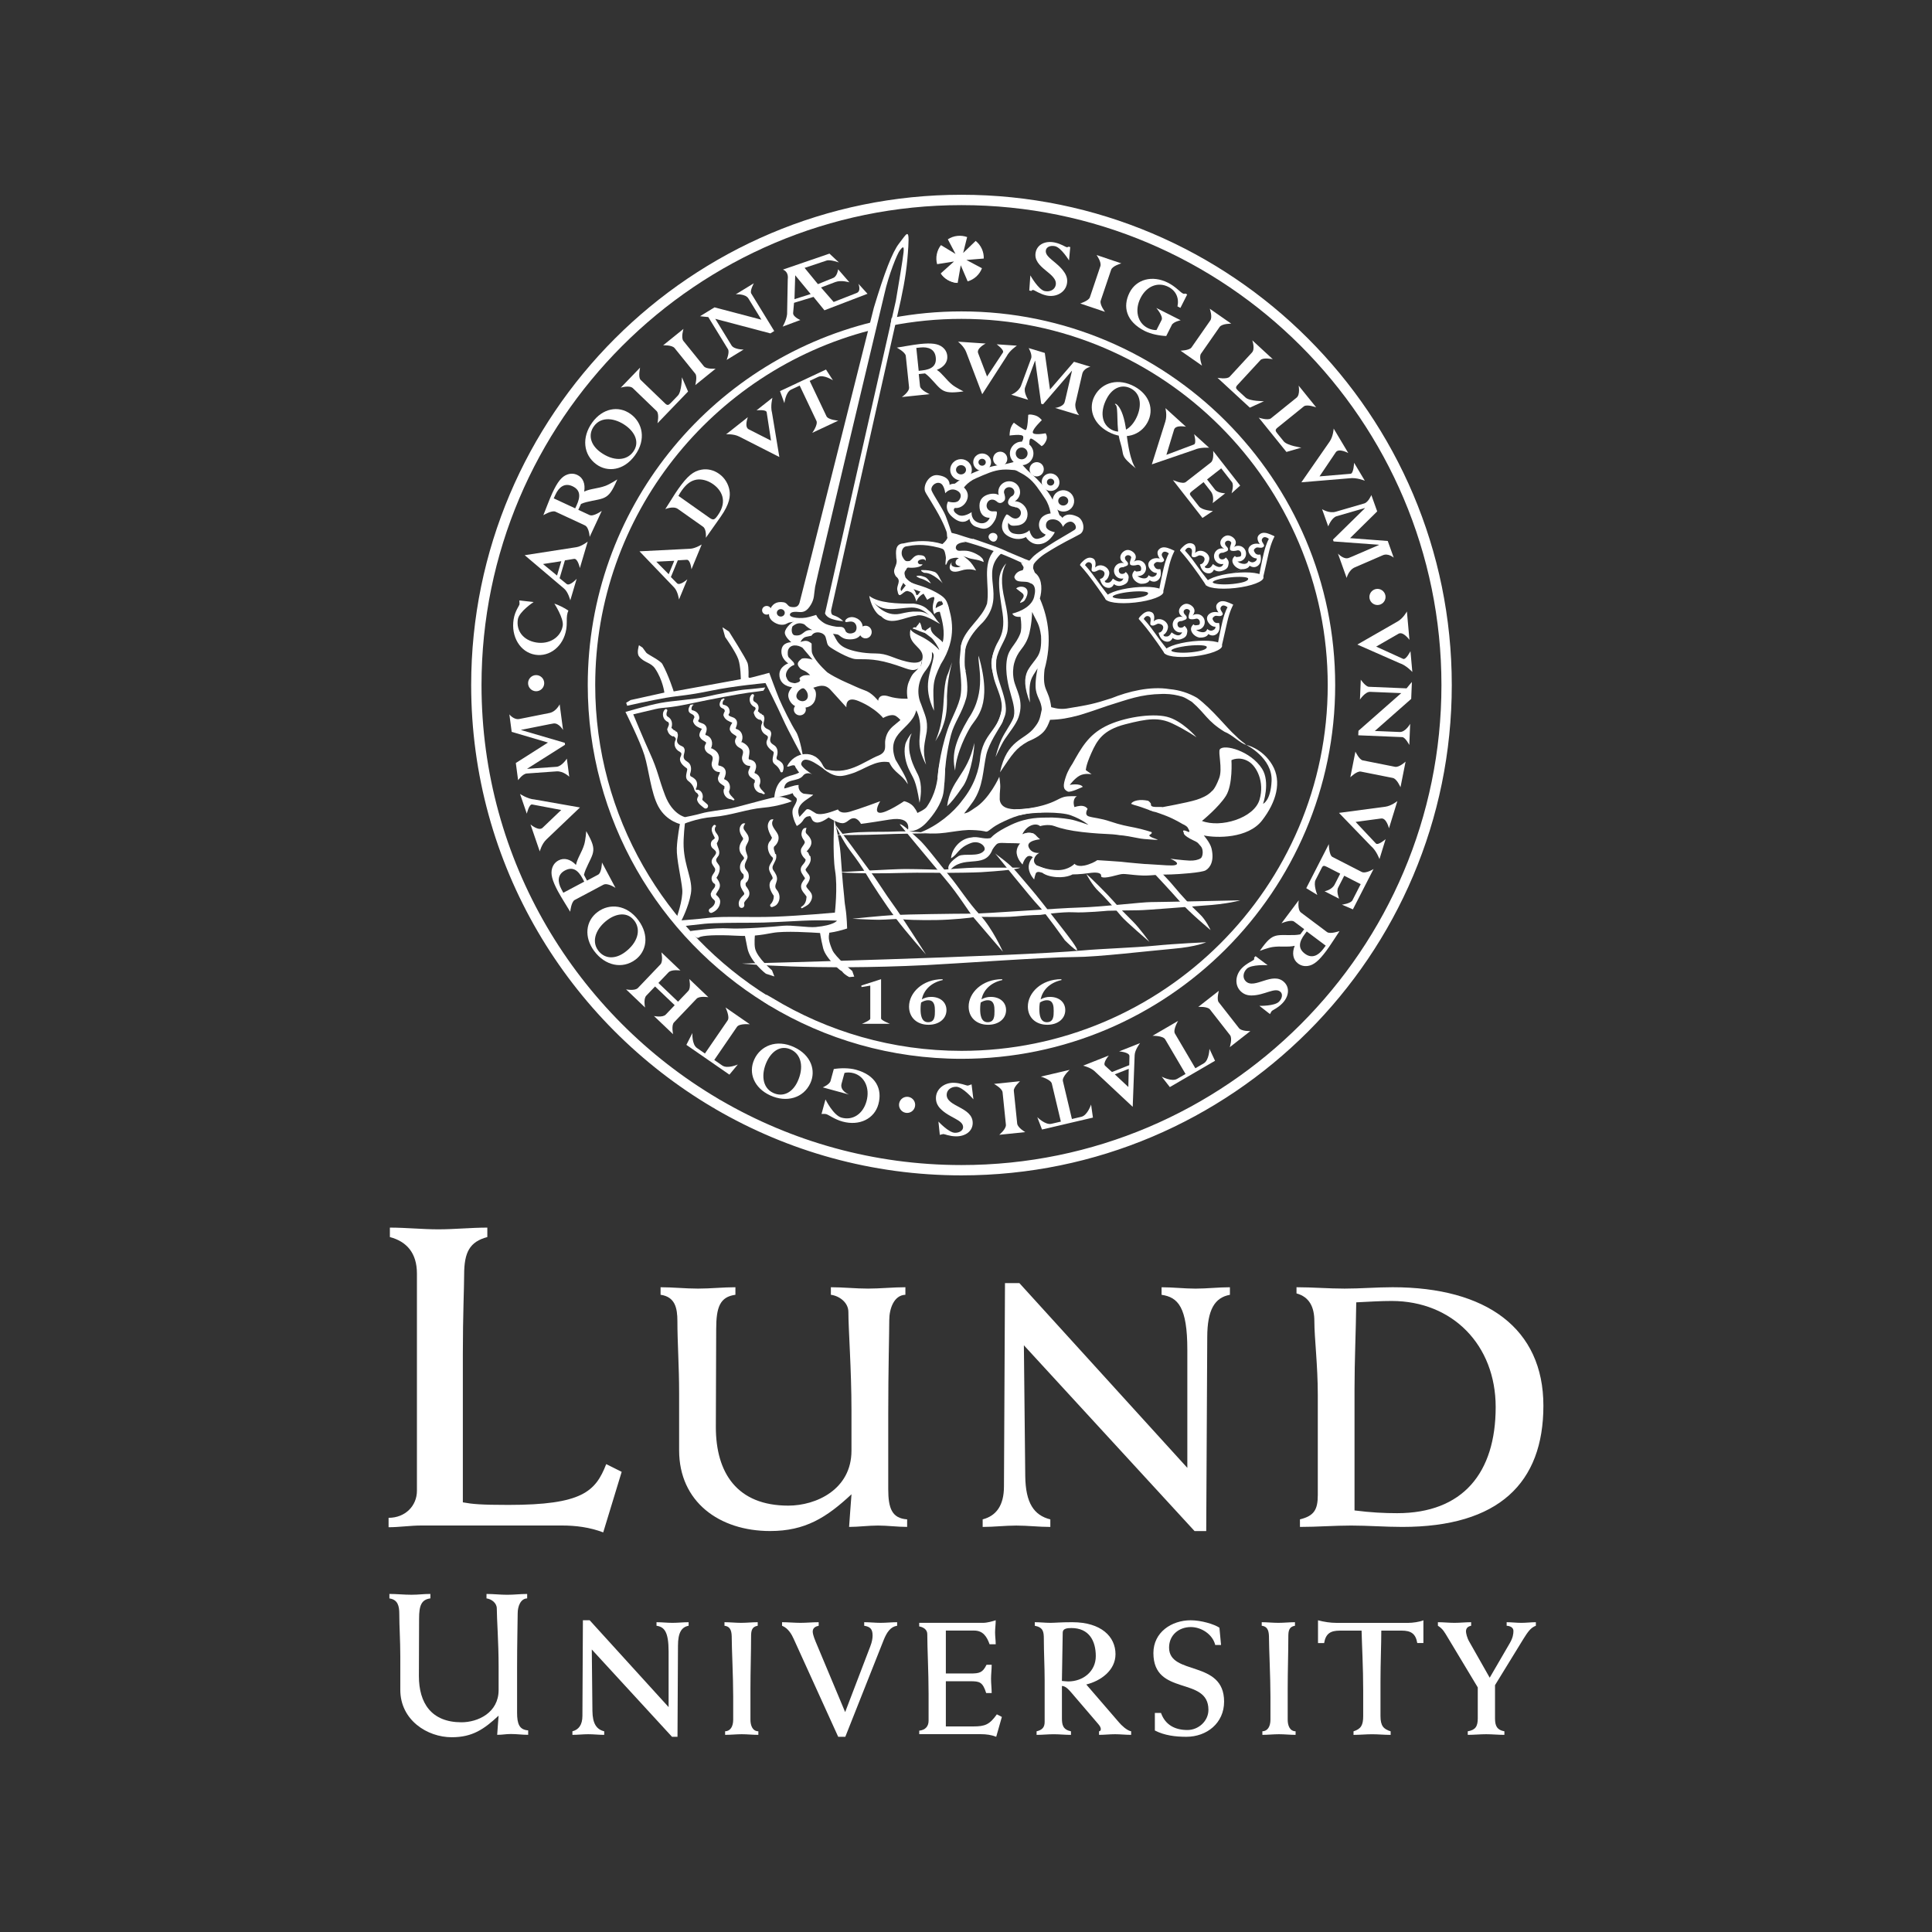 <svg xmlns="http://www.w3.org/2000/svg" id="Layer_1" viewBox="0 0 1000 1000"><rect x="0" y="0" width="1000" height="1000" fill="#333333" stroke="none"/><defs><style>      .st0 {        fill: #fff;      }    </style></defs><g><path class="st0" d="M456.04,506.82v20.32c0,1.02,4.63,2.79,4.63,2.79h-14.57s4.35-1.77,4.35-2.65v-17.13l-4.54.76-.07-.81,10.19-3.27Z"></path><path class="st0" d="M549.44,507.27c-6.53,1.44-9.88,5.59-10.81,9.98,1.63-.86,3.08-1.26,4.81-1.26,4.76,0,7.94,2.77,7.94,6.84,0,4.46-3.83,7.59-9.29,7.59-6.02,0-10.08-3.78-10.08-9.43,0-7.05,6.89-14.16,17.32-14.16l.12.44ZM541.94,517.72c-1.68,0-2.85.68-3.69,1.19-.09.47-.28,1.62-.28,3.45,0,2.52.33,6.73,3.87,6.73s3.55-3.27,3.55-5.83c0-2.3-.14-5.54-3.45-5.54Z"></path><path class="st0" d="M518.8,507.27c-6.53,1.44-9.88,5.59-10.81,9.98,1.63-.86,3.08-1.26,4.81-1.26,4.76,0,7.94,2.77,7.94,6.84,0,4.46-3.83,7.59-9.29,7.59-6.02,0-10.08-3.78-10.08-9.43,0-7.05,6.89-14.16,17.32-14.16l.12.44ZM511.3,517.72c-1.68,0-2.85.68-3.69,1.19-.09.47-.28,1.62-.28,3.45,0,2.52.33,6.73,3.87,6.73s3.55-3.27,3.55-5.83c0-2.3-.14-5.54-3.45-5.54Z"></path><path class="st0" d="M487.95,507.27c-6.53,1.44-9.88,5.59-10.81,9.98,1.63-.86,3.08-1.26,4.81-1.26,4.76,0,7.94,2.77,7.94,6.84,0,4.46-3.83,7.59-9.29,7.59-6.02,0-10.08-3.78-10.08-9.43,0-7.05,6.89-14.16,17.32-14.16l.12.44ZM480.45,517.72c-1.68,0-2.85.68-3.69,1.19-.09.47-.28,1.62-.28,3.45,0,2.52.33,6.73,3.88,6.73s3.55-3.27,3.55-5.83c0-2.3-.14-5.54-3.45-5.54Z"></path><path class="st0" d="M286.94,312.43c2.17.7,5.24,2.24,7.26,3.61-.32.64-.54,1.46-.7,2.43-.32,1.97.09,4.2-.43,7.35-1.41,8.61-8.47,14.31-16.07,13.06-7.73-1.27-12.61-9.36-11.14-18.35.72-4.37,2.91-6.94,3.04-7.78.06-.34-.11-1.96-.11-1.96l7.41.83s-7.49,4.9-8.15,8.93c-.98,6.01,2.87,10.91,9.51,12,6.76,1.11,12.73-2.66,13.71-8.66.63-3.86-4.33-11.45-4.33-11.45Z"></path><path class="st0" d="M356.13,202.66l-15.82,16.43s1.05-4.9-.45-6.34l-12.26-11.81c-1.81-1.74-6.3-.27-6.3-.27l10.01-10.39s-1.14,4.99.3,6.37l12.63,12.16c1.13,1.09,1.73,1.02,2.89-.18l3.75-3.89c1.98-2.06,2.08-9.46,2.08-9.46l3.18,7.38Z"></path><path class="st0" d="M343.24,178.74l10.53-8.51s-1.42,4.54-.03,6.26l10.59,13.11c1.31,1.62,6.08,1.22,6.08,1.22l-10.53,8.51s1.17-4.45,0-5.9l-10.7-13.24c-1.39-1.72-5.93-1.45-5.93-1.45Z"></path><path class="st0" d="M378.63,178.77c1.36,2.21,6.26,2.15,6.26,2.15l-8.78,5.38s1.62-4.04.71-5.53l-10.21-16.66c-1.13-.06-4.26-.44-4.26-.44l7.48-4.58,24.28,6.39-6.71-10.96c-1.6-2.61-6.57-2.17-6.57-2.17l9.36-5.74s-2.18,3.93-1.34,5.31l11.89,19.42-2,1.22-28.52-7.53,8.4,13.72Z"></path><path class="st0" d="M533.32,142.56s4.13,7.4,7.42,8.1c2.75.58,5.2-.73,5.69-3.06,1.31-6.2-12.1-8.83-10.35-17.07.85-4,4.94-6.05,9.89-5,3.21.68,5.48,2.29,6.1,2.42.29.06.56.03,1.01-.26l.88.19-.64,6.91s-4.06-6.69-7.27-7.37c-2.33-.49-4.34.38-4.69,2.01-.81,3.83,5.95,6,9.63,11.65,1.35,2.07,1.63,4,1.21,6-.92,4.33-5.56,6.92-10.51,5.87-3.33-.71-6.09-2.68-6.84-2.84-.38-.08-.71.07-1.02.48l-1.08-.23.56-7.8Z"></path><path class="st0" d="M567.59,132l12.82,4.33s-4.59,1.23-5.3,3.33l-5.39,15.97c-.67,1.98,2.23,5.78,2.23,5.78l-12.82-4.33s4.38-1.4,4.98-3.17l5.44-16.13c.71-2.1-1.96-5.78-1.96-5.78Z"></path><path class="st0" d="M606.5,168.26l-2.86,5.66c-3.37-.13-7.86-.96-11.13-2.61-9.61-4.85-11.54-12.55-7.86-19.85,3.51-6.95,11.84-9.19,19.93-5.1,3.91,1.98,6.28,4.84,7.57,5.49.57.29.95.29,1.39.08l.95.48-3.51,6.95-1.52-.77c.93-4.39-.81-8.13-4.76-10.13-5.39-2.72-11.27-.35-14.37,5.81-3.15,6.23-1.57,12.84,3.71,15.51,1.44.73,3.23,1.15,4.56,1.06l2.65-5.24c.96-1.9-2.74-6.2-2.74-6.2l12.61,6.37s-3.75.73-4.64,2.48Z"></path><path class="st0" d="M626.17,159.79l11.11,7.74s-4.76-.1-6.02,1.72l-9.63,13.83c-1.19,1.71.52,6.17.52,6.17l-11.11-7.74s4.59-.12,5.67-1.66l9.73-13.97c1.27-1.82-.27-6.1-.27-6.1Z"></path><path class="st0" d="M665.85,233.92l-14.33-17.75s4.73,1.65,6.35.34l13.25-10.7c1.95-1.58,1.05-6.21,1.05-6.21l9.07,11.23s-4.81-1.75-6.36-.5l-13.64,11.02c-1.22.99-1.23,1.6-.19,2.89l3.4,4.2c1.79,2.22,9.13,3.24,9.13,3.24l-7.71,2.24Z"></path><path class="st0" d="M646.94,211.02l-16.77-15.47s4.92.95,6.33-.59l11.54-12.52c1.7-1.85.14-6.3.14-6.3l10.61,9.78s-5.01-1.03-6.37.44l-11.89,12.89c-1.07,1.16-.98,1.76.24,2.88l3.97,3.66c2.1,1.93,9.5,1.87,9.5,1.87l-7.31,3.34Z"></path><path class="st0" d="M688.22,228.56c1.91-2.78,2.08-6.74,2.08-6.74l7.57,12.68s-4.93-2.71-6.48-.4l-8.41,12.48,16.12-1.35c1.55-.23,1.78-5.69,1.78-5.69l5.54,9.28s-4.33-1.78-7.94-1.26l-24.89,2.08,14.64-21.09Z"></path><path class="st0" d="M706.46,263.05l-.03-.08-14.58,4.22c-2.7.79-4.36,5.26-4.36,5.26l-3.18-8.9s3.63,2.32,7.03,1.33l14.82-4.31c2.09-.61,3.65-4.33,3.65-4.33l3.02,8.46-14.04,13.84,19.51,1.47,3.08,8.62s-2.83-2.47-5.64-1.24l-14.44,6.25c-3.3,1.41-4.27,5.51-4.27,5.51l-4.51-12.62s2.91,3.21,5.52,2.28c.64-.23,1.27-.5,1.86-.75l13.9-6.01-.03-.08-23.49-1.72-.34-.96,16.53-16.22Z"></path><path class="st0" d="M709.19,358.1c-2.59-.11-5.28,4-5.28,4l.43-10.29s2.45,3.59,4.19,3.67l19.52.81c.68-.91,2.74-3.3,2.74-3.3l-.36,8.76-18.83,16.6,12.84.53c3.06.13,5.46-4.25,5.46-4.25l-.45,10.97s-2.05-4-3.67-4.07l-22.75-.94.1-2.34,22.15-19.49-16.07-.66Z"></path><path class="st0" d="M727.53,394.22l-2.64,13.27s-1.82-4.4-3.99-4.83l-16.53-3.29c-2.04-.41-5.45,2.95-5.45,2.95l2.64-13.28s1.95,4.16,3.79,4.53l16.7,3.32c2.17.43,5.48-2.68,5.48-2.68Z"></path><path class="st0" d="M700.04,465.94l4.25-8.3-8.52-4.36-3.14,6.14c-1.07,2.08.5,5.75.5,5.75l-7.54-3.86s3.76-.61,5.25-3.53l2.85-5.57-6.82-3.49c-1.63-.84-2.13-.71-2.69.39l-3.24,6.33c-1.26,2.46.9,7.78.9,7.78l-5.72-3.5,11.68-22.81s.04,5.71,1.9,6.66l15.12,7.74c2.05,1.05,6.13-1.5,6.13-1.5l-10.69,20.87-5.69-2.43s4.59-.56,5.49-2.31Z"></path><path class="st0" d="M656.12,499.59s-8.46-.52-10.82,1.87c-1.97,2-2.2,4.77-.5,6.44,4.51,4.46,13.96-5.41,19.96.52,2.91,2.87,2.42,7.42-1.14,11.02-2.3,2.33-4.89,3.37-5.33,3.82-.21.21-.95,1.63-.95,1.63l-5.47-4.27s7.83.19,10.13-2.14c1.68-1.7,2.02-3.87.84-5.03-2.79-2.75-8.27,1.76-15.01,1.8-2.47.02-4.25-.79-5.7-2.22-3.15-3.11-2.82-8.41.74-12.01,2.39-2.42,5.55-3.67,6.08-4.22.27-.27.33-.63.14-1.11l.78-.79,6.26,4.69Z"></path><path class="st0" d="M647.18,533.69l-10.66,8.34s1.49-4.52.13-6.26l-10.38-13.28c-1.28-1.64-6.05-1.32-6.05-1.32l10.66-8.34s-1.24,4.43-.09,5.9l10.49,13.41c1.36,1.74,5.91,1.54,5.91,1.54Z"></path><path class="st0" d="M530.67,585.98l-13.46,1.39s3.67-3.03,3.44-5.23l-1.72-16.77c-.21-2.07-4.43-4.34-4.43-4.34l13.46-1.39s-3.4,3.09-3.21,4.95l1.74,16.94c.23,2.2,4.18,4.45,4.18,4.45Z"></path><path class="st0" d="M503.84,569.01s-5.49-6.46-8.85-6.5c-2.81-.04-4.96,1.72-4.99,4.1-.09,6.34,13.58,6.31,13.47,14.74-.06,4.09-3.67,6.89-8.73,6.82-3.28-.04-5.82-1.19-6.45-1.19-.3,0-1.84.44-1.84.44l-.72-6.91s5.29,5.77,8.56,5.82c2.38.03,4.19-1.22,4.21-2.88.05-3.92-7-4.73-11.71-9.56-1.72-1.77-2.38-3.61-2.35-5.65.06-4.43,4.11-7.86,9.17-7.8,3.41.05,6.49,1.45,7.26,1.46.38,0,2.01-.65,2.01-.65l.96,7.76Z"></path><path class="st0" d="M429.9,559.45l1.67-6.12c3.33-.55,7.89-.62,11.42.34,10.39,2.84,13.82,9.99,11.66,17.88-2.05,7.51-9.77,11.36-18.51,8.98-4.23-1.15-7.12-3.49-8.52-3.87-.62-.17-2.4-.08-2.4-.08l2.05-7.51s4.05,8.26,8.32,9.42c5.83,1.59,11.11-1.91,12.93-8.56,1.84-6.73-1.02-12.9-6.73-14.46-1.56-.43-3.4-.49-4.68-.13l-1.55,5.67c-.9,3.7,3.92,5.53,3.92,5.53l-13.63-3.72s3.53-1.46,4.05-3.35Z"></path><path class="st0" d="M346.02,503.29l-5.23,5.48,10.16,9.7,5.29-5.54c1.56-1.63.52-6.21.52-6.21l9.89,9.43s-4.62-.76-6.09.78l-11.69,12.26c-1.47,1.54-.49,6.12-.49,6.12l-9.89-9.43s4.48.98,6.12-.75l4.61-4.84-10.16-9.7-4.52,4.74c-1.65,1.72-.64,6.16-.64,6.16l-9.85-9.4s4.57.95,6.15-.72l11.64-12.2c1.53-1.6.49-6.24.49-6.24l9.85,9.4s-4.56-.71-6.15.96Z"></path><path class="st0" d="M272.88,397.87v.08s15.16-1.06,15.16-1.06c2.81-.2,5.36-4.23,5.36-4.23l1.24,9.37s-3.06-3.03-6.59-2.77l-15.4,1.1c-2.17.16-4.48,3.47-4.48,3.47l-1.18-8.9,16.63-10.58-18.77-5.54-1.2-9.07s2.25,3.01,5.26,2.39l15.44-3.08c3.52-.68,5.33-4.49,5.33-4.49l1.76,13.29s-2.17-3.75-4.91-3.38c-.68.09-1.35.22-1.97.35l-14.85,2.96v.08s22.62,6.62,22.62,6.62l.13,1.01-19.57,12.39Z"></path><path class="st0" d="M723.42,321.66c2.93-1.67,4.79-5.17,4.79-5.17l1.32,14.71s-3.27-4.58-5.67-3.17l-11.56,6.65,14.01,6.38c1.5.46,3.74-4.01,3.74-4.01l.97,10.77s-3.13-3.48-6.61-4.58l-21.85-9.62,20.85-11.96Z"></path><path class="st0" d="M716.89,417.59c3.34-.44,6.39-2.97,6.39-2.97l-4.35,14.11s-1.3-5.48-4.05-5.08l-13.22,1.77,10.55,11.22c1.21,1,4.98-2.3,4.98-2.3l-3.18,10.33s-1.58-4.41-4.38-6.74l-16.58-17.18,23.83-3.17Z"></path><path class="st0" d="M282.8,434.53c-2.44,2.32-3.42,6.17-3.42,6.17l-4.79-13.97s4.27,3.66,6.26,1.72l9.64-9.21-15.13-2.86c-1.56-.09-2.68,4.79-2.68,4.79l-3.51-10.23s3.87,2.63,7.51,2.87l23.51,4.13-17.39,16.58Z"></path><path class="st0" d="M376.64,528.13c1.26-1.82-1.12-6.68-1.12-6.68l12.6,8.72s-5.36-.55-6.65,1.3l-11.77,17.17,4.13,2.86c2.69,1.87,8.07-.52,8.07-.52l-4.37,5.25-22.26-15.41,3.11-6.12s-.34,5.87,2.36,7.74l4.13,2.86,11.78-17.17Z"></path><path class="st0" d="M544.43,560.9c-.5-2.16-5.7-3.65-5.7-3.65l14.92-3.49s-4.01,3.6-3.5,5.8l4.67,19.63,4.89-1.14c3.19-.75,5.03-6.34,5.03-6.34l.96,6.76-26.36,6.17-2.45-6.41s4.13,4.19,7.32,3.45l4.89-1.14-4.67-19.63Z"></path><path class="st0" d="M603.07,537.94c-1.11-1.91-6.52-1.82-6.52-1.82l13.24-7.71s-2.78,4.62-1.64,6.57l10.56,17.95,4.34-2.53c2.83-1.65,2.95-7.53,2.95-7.53l2.9,6.18-23.39,13.62-4.22-5.41s5.18,2.8,8.01,1.15l4.34-2.53-10.56-17.95Z"></path><path class="st0" d="M708.8,308.95c.02-2.31,1.91-4.16,4.21-4.15,2.31.02,4.16,1.91,4.15,4.21-.02,2.31-1.9,4.17-4.21,4.15-2.31-.02-4.17-1.91-4.15-4.21Z"></path><path class="st0" d="M465.33,571.84c.02-2.31,1.91-4.17,4.21-4.15,2.31.02,4.17,1.9,4.15,4.21-.02,2.31-1.9,4.17-4.21,4.15-2.31-.02-4.17-1.91-4.15-4.21Z"></path><path class="st0" d="M273.33,353.58c.02-2.31,1.91-4.17,4.21-4.15,2.31.02,4.16,1.9,4.15,4.21-.02,2.31-1.91,4.17-4.21,4.15-2.31-.02-4.17-1.91-4.15-4.21Z"></path><path class="st0" d="M310.77,234.03c-5.2-3.78-6.5-9.09-3.32-13.46,3.8-5.23,10.97-4.24,16.51-.21,4.75,3.45,7.26,8.69,3.78,13.48-3.53,4.86-10.4,4.97-16.97.19ZM308.69,240.36c5.79,4.2,14.2,3.26,19.95-4.66,5.98-8.23,3.93-16.93-2.2-21.38-6.44-4.68-14.65-2.86-19.88,4.34-5.58,7.68-4.69,16.74,2.13,21.69Z"></path><path class="st0" d="M419.6,152.2l-8.38,2.65.38-12.37,8,9.72ZM424.95,148.8l7.46-2.83c3.07-1.14,7.25.16,7.25.16l-5.86-6.75s-.4,3.69-2.6,4.51l-7.84,3.18-6.9-8.42,11.34-3.77c1.83-.68,6.43.97,6.43.97l-4.9-4.58-24.11,8.28s3.05.82,2.52,4.95l-.34,18.13c-.36,3.18-2.3,6.43-2.3,6.43l9.17-3.42s-3.98-1.65-3.74-3.7l.46-5.2,10.08-3.07,5.66,6.94,22.29-8.55-4.72-5.18s1.65,3.82-.94,4.79l-11.86,4.64-6.55-7.52Z"></path><path class="st0" d="M305.21,266.6c1.97.92,6.28-2.19,6.28-2.19l-6.29,13.51s-.23-4.94-2.47-5.99l-15.24-7.09c-1.85-.86-6.25,1.83-6.25,1.83.78-1.98,1.39-3.48,2.01-5.12.85-2.23,2.03-5.06,2.67-6.45,2.64-5.67,4.81-8.42,7.64-9.45,1.87-.68,3.6-.58,5.26.19,2.93,1.36,4.26,4.56,3.55,8.6,3.31-1.56,6.98-1.49,11-2.96,2.32-.85,6.15-3.33,6.15-3.33-.36.87-.54,1.25-1.08,2.41-2.23,4.79-3.84,6.43-6.5,7.4-2.83,1.03-7.92,1.38-11.19,2.87l-1.42,3.05,5.87,2.73ZM297.72,263.12l.7-1.5c2.17-4.67,2-8.04-2.13-9.96-4.09-1.9-7.01.54-8.75,4.28l-.93,2.01,11.11,5.17Z"></path><path class="st0" d="M289.65,299.29l3.64,2.98c1.59,1.29,5.2-2.7,5.2-2.7l-3.31,11.17s-1.07-4.34-3.25-6.12l-20.35-17.25h0l26.77-4.15c2.67-.41,5.84-2.88,5.84-2.88l-4.06,13.7s-1.04-5.11-3.03-4.77l-4.71.78-2.74,9.23ZM281.05,291.94l7.27,5.96,2.2-7.42-9.47,1.46Z"></path><path class="st0" d="M309.55,452.75c1.92-1.02,2.03-6.33,2.03-6.33l6.99,13.15s-4.09-2.79-6.27-1.63l-14.85,7.89c-1.8.96-2.31,6.09-2.31,6.09-1.11-1.82-1.94-3.21-2.88-4.69-1.27-2.03-2.82-4.67-3.54-6.02-2.94-5.53-3.82-8.91-2.94-11.79.58-1.9,1.71-3.22,3.33-4.08,2.86-1.52,6.21-.65,9.01,2.35.75-3.58,3.02-6.47,4.27-10.56.72-2.36,1.05-6.92,1.05-6.92.48.81.68,1.18,1.28,2.31,2.48,4.66,2.82,6.94,1.99,9.64-.88,2.88-3.67,7.15-4.46,10.66l1.58,2.97,5.71-3.04ZM302.4,456.34l-.78-1.47c-2.42-4.55-5.21-6.44-9.23-4.3-3.98,2.12-3.79,5.92-1.86,9.57l1.04,1.95,10.83-5.75Z"></path><path class="st0" d="M307.55,492.26c-5.3-7.15-4.56-15.53,1.83-20.27,6.09-4.51,15-3.85,21.05,4.32,5.83,7.87,4.19,16.17-1.55,20.43-6.77,5.02-15.68,3.14-21.33-4.49ZM328.38,476.62c-3.52-4.75-9.27-3.94-13.99-.44-5.51,4.08-8.61,10.61-4.76,15.81,3.22,4.34,8.67,4.7,13.84.87,6.53-4.84,8.49-11.42,4.92-16.25Z"></path><path class="st0" d="M398.55,566.93c-8.07-3.74-11.44-11.45-8.09-18.67,3.19-6.87,11.33-10.56,20.56-6.27,8.88,4.12,11.42,12.2,8.41,18.68-3.55,7.64-12.27,10.26-20.88,6.26ZM409.36,543.23c-5.37-2.49-10.03.98-12.5,6.31-2.88,6.22-2.48,13.44,3.38,16.16,4.9,2.28,9.86-.02,12.57-5.85,3.42-7.37,1.99-14.09-3.46-16.62Z"></path><path class="st0" d="M669.89,477.05c-1.74-1.3-6.6.85-6.6.85l8.93-11.92s-.79,4.89,1.19,6.37l13.45,10.08c1.63,1.22,6.49-.5,6.49-.5-1.17,1.78-2.08,3.12-3.02,4.6-1.29,2.01-3.03,4.54-3.95,5.77-3.75,5.01-6.44,7.25-9.42,7.67-1.97.28-3.64-.18-5.11-1.28-2.59-1.94-3.23-5.34-1.71-9.15-3.56.84-7.14.02-11.37.63-2.44.35-6.71,1.99-6.71,1.99.53-.78.78-1.11,1.55-2.14,3.16-4.22,5.08-5.5,7.88-5.9,2.98-.43,8.04.28,11.54-.5l2.02-2.69-5.18-3.88ZM676.38,482.12l-1,1.33c-3.09,4.12-3.62,7.45.03,10.18,3.61,2.71,6.97.92,9.45-2.39l1.33-1.77-9.81-7.35Z"></path><path class="st0" d="M584.5,551.33l.1-4.7c.03-2.04-5.34-2.43-5.34-2.43l10.84-4.29s-2.76,3.52-2.81,6.33l-1,26.66h0l-19.79-18.5c-1.97-1.85-5.87-2.81-5.87-2.81l13.29-5.26s-3.38,3.97-1.89,5.33l3.52,3.22,8.96-3.55ZM584.03,562.63l.2-9.4-7.2,2.85,7,6.55Z"></path><path class="st0" d="M500.1,182.23c-1.16-3.06-4.23-5.38-4.23-5.38l14.31.97s-4.89,2.44-3.9,4.96l4.62,12.1,8.25-12.47c.67-1.36-3.28-4.2-3.28-4.2l10.47.71s-3.81,2.48-5.39,5.64l-12.55,19.49-8.3-21.81Z"></path><path class="st0" d="M382.58,225.96c-2.91-1.49-6.75-1.15-6.75-1.15l11.26-8.89s-1.98,5.09.44,6.29l11.55,5.87-2.26-14.78c-.42-1.46-5.25-.91-5.25-.91l8.24-6.51s-1.16,4.4-.21,7.8l3.79,22.87-20.8-10.59Z"></path><path class="st0" d="M603.2,218.09c.99-3.12.02-6.85.02-6.85l10.62,9.64s-5.35-1.11-6.13,1.47l-3.98,13.07,14.31-5.38c1.37-.65.03-5.33.03-5.33l7.78,7.05s-4.53-.42-7.73,1.08l-21.93,7.51,7.02-22.26Z"></path><path class="st0" d="M427.75,215.4c.91,1.95,6.15,2.32,6.15,2.32l-13.47,6.32s3.08-4.23,2.15-6.21l-8.67-18.26-4.41,2.07c-2.88,1.35-3.5,7.03-3.5,7.03l-2.27-6.23,23.8-11.17,3.62,5.6s-4.77-3.15-7.65-1.8l-4.41,2.07,8.67,18.26Z"></path><path class="st0" d="M535.81,186.7l-.08-.02-5.13,13.82c-.95,2.56,1.59,6.44,1.59,6.44l-8.78-2.65s3.91-1.5,5.1-4.72l5.2-14.06c.73-1.98-1.28-5.35-1.28-5.35l8.35,2.52,2.69,18.95,12.42-14.38,8.51,2.57s-3.56.78-4.22,3.69l-3.46,14.89c-.81,3.38,1.83,6.51,1.83,6.51l-12.46-3.77s4.19-.42,4.96-2.99c.19-.63.34-1.28.48-1.88l3.33-14.32-.08-.02-14.91,17.34-.95-.29-3.12-22.27Z"></path><path class="st0" d="M637.67,249.57l-5.57-7.14-7.33,5.72,4.12,5.28c1.4,1.79,5.27,1.92,5.27,1.92l-6.49,5.06s1-3.56-.96-6.07l-3.74-4.79-5.87,4.58c-1.4,1.09-1.49,1.58-.75,2.53l4.25,5.44c1.65,2.12,7.21,2.39,7.21,2.39l-5.42,3.6-15.3-19.62s5.05,2.3,6.64,1.06l13-10.14c1.76-1.37,1.18-6.01,1.18-6.01l14.01,17.96-4.47,4.01s1.38-4.28.21-5.78Z"></path><path class="st0" d="M476.21,199.87c.22,2.1,4.96,4.14,4.96,4.14l-14.39,1.5s4-2.66,3.75-5.05l-1.69-16.24c-.21-1.97-4.65-4.29-4.65-4.29,2.04-.34,3.6-.58,5.27-.88,2.29-.4,5.23-.84,6.71-.99,6.04-.63,9.41-.19,11.68,1.65,1.5,1.21,2.28,2.71,2.46,4.48.33,3.12-1.68,5.83-5.39,7.25,2.95,1.98,4.73,5.07,7.95,7.69,1.86,1.51,5.85,3.46,5.85,3.46-.9.13-1.31.18-2.54.31-5.1.53-7.27.01-9.4-1.72-2.27-1.84-5.1-5.91-7.97-7.9l-3.25.34.65,6.25ZM475.52,191.93l1.6-.17c4.97-.52,7.69-2.34,7.23-6.74-.45-4.36-3.95-5.57-7.93-5.16l-2.14.22,1.23,11.84Z"></path><path class="st0" d="M344.34,263.54c1.19-1.89,2.6-4.04,3.57-5.63,1.09-1.76,1.93-3.09,3.1-4.75,4.77-6.75,7.85-9.33,12.11-10.07,3.05-.53,6.22.14,9.09,2.17,3.07,2.17,4.82,5.43,5.35,8.48.51,2.94.25,6.96-4.64,13.88l-7.58,10.74s.46-4.38-1.46-5.74l-13.03-9.2c-2.4-1.69-6.51.11-6.51.11ZM366.93,267.8c2.26,1.6,2.8,1.47,4.64-1.13,5.36-7.6,1.54-13.23-2.47-16.06-2.8-1.98-6.03-2.79-8.62-2.34-2.82.49-5.2,2.2-7.63,5.65-.64.91-1.13,1.68-1.69,2.75l15.77,11.13Z"></path><path class="st0" d="M347.26,298.69l3.21,3.24c1.41,1.4,5.3-2.09,5.3-2.09l-4.32,10.46s-.6-4.3-2.52-6.24l-17.93-18.7h0l26.27-1.33c2.62-.13,5.93-2.2,5.93-2.2l-5.3,12.83s-.49-5.04-2.45-4.91l-4.63.28-3.57,8.65ZM339.69,290.72l6.43,6.49,2.87-6.95-9.29.46Z"></path><g><path class="st0" d="M587.26,200.08c7.58,4.14,10.35,11.83,6.65,18.61-3.53,6.46-11.65,9.51-20.32,4.77-8.34-4.56-10.29-12.55-6.96-18.64,3.92-7.18,12.54-9.16,20.63-4.74ZM575.27,222.36c5.04,2.75,9.78-.31,12.51-5.31,3.19-5.84,3.26-12.87-2.25-15.88-4.61-2.52-9.56-.61-12.55,4.87-3.79,6.93-2.82,13.53,2.29,16.32Z"></path><path class="st0" d="M588,242.52c-8.71-7.13-5.76-6.09-8.14-13.62-2.38-7.53-.75-18.21-2.44-19.4-1.69-1.2,3.78-1.62,5.63,14.51,1.86,16.13,4.95,18.51,4.95,18.51Z"></path></g><path class="st0" d="M371.71,568.68c-73.25-43.26-122.48-123.03-122.48-214.08,0-136.99,111.45-248.43,248.43-248.43s248.43,111.45,248.43,248.43-111.45,248.43-248.43,248.43c-45.33,0-87.87-12.2-124.49-33.5l-4.01-2.17-2.84,4.09,4.06,2.64c37.44,21.79,80.93,34.28,127.28,34.28,139.93,0,253.78-113.84,253.78-253.78s-113.84-253.78-253.78-253.78-253.78,113.84-253.78,253.78c0,92.98,50.26,174.44,125.04,218.64l3.08,1.55,2.42-4.34-2.71-1.77Z"></path><path class="st0" d="M398.17,515.96c-53.94-33.39-90.09-93.38-90.09-161.36,0-88.02,60.66-162.48,142.18-183.57l1.47-4.36c-84.56,20.67-147.51,97.08-147.51,187.92,0,69.46,36.8,130.49,91.94,164.61l2.95,1.6,1.76-3.08-2.69-1.77Z"></path><path class="st0" d="M397.95,520.31c29.13,17.6,63.26,27.73,99.71,27.73,106.66,0,193.43-86.77,193.43-193.43s-86.77-193.43-193.43-193.43c-12.37,0-24.46,1.17-36.19,3.4l-.63,4.06c11.91-2.36,24.23-3.59,36.82-3.59,104.38,0,189.57,85.19,189.57,189.57s-85.19,189.3-189.57,189.3c-35.83,0-69.37-10-97.96-27.37l-2.91-1.66-2.93,2.58,4.09,2.85Z"></path><g><path class="st0" d="M495.7,146.45c-1.73-.08-3.47-.57-5.07-1.5-1.52-.88-2.76-2.07-3.68-3.43"></path><path class="st0" d="M498.52,130.95l6.49-6.26c1.35,1.09,2.47,2.5,3.22,4.19.71,1.61,1.02,3.3.96,4.94l-8.99.74,8.06,4.27c-.61,1.62-1.61,3.12-2.99,4.36-1.31,1.18-2.82,1.99-4.41,2.44l-3.58-8.35-1.59,9.15c-1.73-.08-3.47-.57-5.07-1.5-1.52-.88-2.76-2.07-3.68-3.43l6.86-6.16-8.75,1.39c-.46-1.67-.53-3.48-.14-5.29.37-1.72,1.11-3.27,2.13-4.57l7.53,4.55-3.97-7.56c1.45-.95,3.14-1.58,4.99-1.77,1.75-.18,3.45.05,5,.61l-2.06,8.23Z"></path></g><g><g><path class="st0" d="M573.75,311.23,590.79,302.17c-1.65-.04-3.95-1.51-4.58-3.55-.64-2.04,1.21-3.36,1.21-3.36.06.08.13.16.21.23.13.15.23.26.23.26v-.07c.39.27.93.05,1.45.03,1.17-.05,1.4-.5,1.35-1.58-.05-1.07-.97-2.04-2.1-1.72-1,.28-2.57.51-3.44-.08-.32-.22-.38-1.19-.12-2.01.08-.48.53-1.49.52-1.74-.03-.74-.92-1.27-1.73-1.23s-1.55.69-1.52,1.43c.05,1.04.71,1.46,1.16,1.97.69.79.45,1.41.2,1.81-.18.29-2.18.97-2.18.97l.04.08c-.15-.02-.31-.04-.47-.03-1.17.05-1.99.61-1.94,1.69.05,1.08.68,1.83,1.85,1.78.76-.03,1.4-.43,1.75-.99,0,0,1.73,1.32,1.5,3-.23,1.66-.36,3-3.48,3.98-2.56.8-4.14-.73-4.14-.73,0,0-.75,2.22-3.06,1.96-3.52-.4-4.16-4.65-4.16-4.65,0,0,1.46.05,2.19-1.84.62-1.6-.44-2.59-2.17-2.82-1.04-.14-2.37,1.48-3.83.85-1.46-.63.76-3.48-1.15-4.56-1.75-1-2.77,1.28-2.77,1.28,0,0,2.69,2.78,6.19,7.84,2.81,4.05,6.74,8.86,6.74,8.86l-2,1.34s-2.72-4.22-7.01-10.02c-3.66-4.95-6.52-8.03-6.52-8.03,0,0-.11-.42.91-1.46,1.3-1.33,3.28-3.17,5.66-2.1,2.38,1.07,1.18,4.81,1.18,4.81,0,0,1.28-1.41,3.41-1.13,2.31.31,4.34,2.44,3.98,4.46-.52,2.87-2.29,3.59-2.29,3.59,0,0-.27,1.12,1.93.89,1.34-.14,2.23-2.12,2.23-2.12.1-.03,3.32,2.95,5.06.68.17-.22.27-.49.4-.73-.27.06-.55.1-.84.1-2.2.03-4.01-1.77-4.04-4.02-.03-2.25,1.73-4.09,3.93-4.12.83,0,.23-.06,1.36.15h0c-.88-.48-2-1.43-2.02-3.04-.03-1.88,1.98-3.81,3.83-3.83,1.85-.02,4.18,1.68,4.2,3.56.02,1.19-.64,2.12-1.13,2.66h0c.49-.54,1.25-.83,2.4-.85,2.2-.03,4.01,1.78,4.04,4.02.03,2.25-1.73,4.09-3.93,4.12-.18,0-.35-.03-.52-.05.03.03.06.07.09.09.78.67,1.76.96,2.6,1.12,2.7.49,3.01-1.63,3.01-1.63,0,0,1.3,1.23,2.58.81,2.1-.69,1.66-1.98,1.66-1.98,0,0-1.94.28-3.59-2.13-1.16-1.7-1.05-3.6.93-4.82,1.83-1.13,4.29-.46,4.29-.46,0,0-2.29-2.68-.55-4.63,1.73-1.95,4.23-1.07,5.96-.38,1.36.54,2.22,1.03,2.22,1.03,0,0-1.82,3.06-3.15,9.07-1.72,7.79-2.75,12.01-2.75,12.01l-2.13-.58s1.2-6.77,2.43-11.75c1.36-5.55,2.64-7.41,2.64-7.41,0,0-2.13-1.9-3.33-.27-1.3,1.77,1.69,3.12.61,4.29-1.07,1.16-3,0-3.9.55-1.49.92-1.35,1.51-.48,2.73.89,1.26,2.67.76,2.67.76,0,0,1.38,4.29-1.67,6.09-2,1.18-3.85-.32-3.85-.32,0,0-.63,1.94-4.27,1.86Z"></path><path class="st0" d="M572.06,309.66c-.24-2.14,6.3-4.63,14.61-5.55,8.32-.93,15.26.06,15.5,2.2.25,2.14-6.3,4.63-14.61,5.55-8.32.93-15.26-.06-15.5-2.2ZM586.03,309.78c5.06-.53,8.44-1.47,8.21-2.82-.15-.86-4.29-1.14-9.35-.61-5.06.53-9.08,1.67-8.97,2.53.11.87,5.05,1.42,10.11.89Z"></path></g><g><path class="st0" d="M625.56,303.73,642.59,294.67c-1.65-.04-3.95-1.51-4.59-3.55-.64-2.04,1.21-3.36,1.21-3.36.06.08.13.16.21.23.13.15.23.26.23.26v-.07c.39.27.93.05,1.45.02,1.17-.05,1.4-.5,1.35-1.58-.05-1.07-.97-2.04-2.1-1.72-1,.28-2.57.51-3.44-.08-.32-.22-.38-1.19-.13-2.01.08-.48.53-1.49.52-1.74-.03-.74-.92-1.27-1.73-1.23-.81.04-1.56.69-1.52,1.43.05,1.04.71,1.46,1.16,1.97.69.79.45,1.41.2,1.81-.18.29-2.18.97-2.18.97l.04.08c-.15-.02-.31-.04-.47-.03-1.17.05-1.99.61-1.94,1.69.05,1.08.68,1.83,1.85,1.78.76-.03,1.4-.43,1.75-.99,0,0,1.73,1.32,1.5,3-.23,1.66-.36,3-3.48,3.98-2.56.8-4.14-.73-4.14-.73,0,0-.75,2.22-3.06,1.96-3.52-.4-4.16-4.65-4.16-4.65,0,0,1.46.05,2.19-1.84.62-1.6-.44-2.59-2.17-2.82-1.04-.14-2.37,1.48-3.83.85-1.46-.63.76-3.48-1.15-4.56-1.75-1-2.77,1.28-2.77,1.28,0,0,2.69,2.78,6.19,7.84,2.81,4.05,6.74,8.86,6.74,8.86l-2,1.34s-2.72-4.22-7.01-10.02c-3.67-4.95-6.52-8.03-6.52-8.03,0,0-.11-.42.91-1.46,1.3-1.33,3.28-3.17,5.66-2.1,2.38,1.07,1.17,4.8,1.17,4.8,0,0,1.28-1.41,3.41-1.13,2.31.31,4.34,2.44,3.98,4.46-.52,2.87-2.29,3.59-2.29,3.59,0,0-.27,1.12,1.93.89,1.34-.14,2.23-2.12,2.23-2.12.1-.03,3.31,2.95,5.06.68.17-.22.27-.49.4-.73-.27.06-.55.1-.84.1-2.2.03-4.01-1.78-4.04-4.02-.03-2.25,1.73-4.09,3.93-4.12.83-.01.23-.06,1.36.15h0c-.88-.48-2-1.43-2.02-3.04-.03-1.88,1.98-3.81,3.83-3.83,1.84-.02,4.18,1.68,4.2,3.56.02,1.19-.64,2.12-1.13,2.66h0c.49-.54,1.25-.83,2.4-.85,2.2-.03,4.01,1.77,4.04,4.02.03,2.25-1.73,4.09-3.93,4.12-.18,0-.35-.03-.52-.05.03.03.07.07.09.09.78.67,1.76.96,2.6,1.12,2.7.49,3.01-1.63,3.01-1.63,0,0,1.3,1.23,2.58.81,2.1-.69,1.66-1.98,1.66-1.98,0,0-1.94.28-3.59-2.13-1.16-1.7-1.05-3.6.93-4.82,1.83-1.13,4.29-.46,4.29-.46,0,0-2.29-2.68-.55-4.63,1.73-1.95,4.23-1.07,5.96-.38,1.36.54,2.22,1.03,2.22,1.03,0,0-1.82,3.06-3.15,9.07-1.72,7.79-2.75,12.01-2.75,12.01l-2.13-.58s1.21-6.77,2.43-11.75c1.36-5.55,2.64-7.41,2.64-7.41,0,0-2.13-1.9-3.33-.27-1.3,1.77,1.69,3.12.61,4.29-1.07,1.16-3,0-3.9.55-1.49.92-1.35,1.51-.48,2.73.89,1.26,2.67.76,2.67.76,0,0,1.38,4.29-1.67,6.09-2,1.18-3.85-.32-3.85-.32,0,0-.63,1.94-4.27,1.86Z"></path><path class="st0" d="M623.87,302.16c-.24-2.14,6.3-4.63,14.61-5.55,8.32-.93,15.26.06,15.5,2.2.24,2.14-6.3,4.63-14.61,5.55-8.32.93-15.26-.06-15.5-2.2ZM637.83,302.29c5.06-.53,8.44-1.47,8.21-2.82-.15-.86-4.29-1.14-9.35-.61-5.06.53-9.08,1.67-8.97,2.53.11.87,5.05,1.42,10.11.89Z"></path></g><g><path class="st0" d="M604.14,339.09,621.17,330.03c-1.65-.04-3.95-1.51-4.58-3.55-.64-2.04,1.21-3.36,1.21-3.36.06.08.13.16.21.23.13.15.23.26.23.26v-.07c.39.27.93.05,1.45.03,1.17-.05,1.4-.5,1.35-1.58-.05-1.08-.97-2.04-2.1-1.72-1,.28-2.57.51-3.44-.08-.32-.22-.38-1.19-.12-2.01.08-.48.53-1.49.52-1.74-.03-.74-.92-1.27-1.73-1.23-.81.04-1.55.69-1.52,1.43.04,1.04.71,1.46,1.16,1.97.69.79.45,1.41.2,1.81-.18.29-2.18.97-2.18.97l.04.08c-.15-.02-.31-.04-.47-.03-1.17.05-1.99.61-1.94,1.69.05,1.07.68,1.83,1.85,1.78.76-.03,1.4-.43,1.75-.99,0,0,1.73,1.32,1.5,3-.23,1.66-.36,3.01-3.48,3.98-2.56.8-4.14-.73-4.14-.73,0,0-.75,2.22-3.06,1.96-3.52-.4-4.16-4.65-4.16-4.65,0,0,1.46.05,2.19-1.84.62-1.6-.44-2.59-2.17-2.82-1.04-.14-2.37,1.48-3.82.85-1.46-.62.76-3.48-1.15-4.56-1.75-1-2.77,1.28-2.77,1.28,0,0,2.69,2.78,6.19,7.84,2.81,4.05,6.74,8.86,6.74,8.86l-2,1.34s-2.72-4.22-7.01-10.02c-3.66-4.95-6.52-8.03-6.52-8.03,0,0-.11-.42.91-1.46,1.3-1.33,3.28-3.17,5.66-2.1,2.38,1.07,1.17,4.8,1.17,4.8,0,0,1.29-1.41,3.41-1.13,2.31.31,4.34,2.44,3.98,4.46-.52,2.87-2.29,3.59-2.29,3.59,0,0-.27,1.12,1.93.89,1.34-.14,2.23-2.12,2.23-2.12.1-.03,3.32,2.95,5.06.68.17-.22.27-.49.4-.73-.27.06-.55.1-.84.11-2.2.03-4.01-1.78-4.04-4.02-.03-2.25,1.73-4.09,3.93-4.12.83,0,.23-.06,1.36.15h0c-.88-.48-2-1.43-2.02-3.04-.03-1.88,1.98-3.81,3.83-3.83,1.85-.02,4.18,1.68,4.2,3.56.02,1.18-.64,2.12-1.13,2.66h0c.49-.54,1.25-.83,2.4-.85,2.2-.03,4.01,1.78,4.04,4.02.03,2.25-1.73,4.09-3.93,4.12-.18,0-.35-.03-.52-.05.03.03.06.07.09.09.78.67,1.76.96,2.6,1.12,2.7.49,3.01-1.63,3.01-1.63,0,0,1.3,1.23,2.58.81,2.1-.69,1.66-1.98,1.66-1.98,0,0-1.94.28-3.59-2.13-1.16-1.7-1.05-3.6.93-4.82,1.83-1.13,4.29-.46,4.29-.46,0,0-2.29-2.68-.55-4.63,1.73-1.95,4.23-1.07,5.96-.38,1.36.54,2.22,1.03,2.22,1.03,0,0-1.82,3.06-3.15,9.07-1.73,7.79-2.75,12.01-2.75,12.01l-2.13-.58s1.21-6.77,2.43-11.75c1.36-5.55,2.64-7.41,2.64-7.41,0,0-2.13-1.9-3.33-.27-1.3,1.77,1.69,3.12.61,4.29-1.08,1.16-3,0-3.9.55-1.49.92-1.35,1.51-.48,2.73.89,1.26,2.67.76,2.67.76,0,0,1.38,4.29-1.67,6.09-2,1.18-3.85-.32-3.85-.32,0,0-.63,1.94-4.27,1.86Z"></path><path class="st0" d="M602.45,337.52c-.24-2.14,6.3-4.63,14.61-5.55,8.32-.93,15.26.06,15.5,2.2.25,2.14-6.3,4.63-14.61,5.55-8.32.93-15.26-.06-15.5-2.2ZM616.41,337.65c5.06-.53,8.44-1.47,8.21-2.82-.15-.86-4.29-1.14-9.35-.61-5.06.53-9.08,1.67-8.97,2.53.11.87,5.05,1.42,10.11.89Z"></path></g></g><path class="st0" d="M514.76,284.69c-6.75,7.49-2.32,18.23-3.87,27.74-2.67,7.74-10.8,12.62-13.22,20.47-.6,4.57-1.15,10.93,2.06,14.32.22-.6-.38-.95-.52-1.42-1.33-9.31,1.57-15.95,9.66-23.85,12.33-13.93-2.09-25.2,9.6-35.69l-3.72-1.56Z"></path><path class="st0" d="M543.51,372.57c5.63-.15,9.33-.87,14.88-2.32,5.44-1.64,9.83-3.18,14.87-4.93,10.89-3.36,16.98-5.95,28.35-6.14h1.38c3.23.04,6.12.56,9.02,1.44,1.45.44,3.36,1.79,4.88,2.64,7.25,6.29,7.75,9.83,16.9,15.49,4.11,1.57,8.01,5.93,11.26,6.8-1.35-1.3-2.78-1.93-5.69-4.92-4.31-3.78-11.7-13.4-19.72-19.41-4.38-2.52-9.09-4.07-14.25-4.53-9.98-1.65-21.51,1.23-30.04,4.69-9.15,2.99-12.38,3.58-22.06,5.16-3.55.73-6.17.32-9.18-.5-1.23-9.86-4.75-7.92-3.46-19.56,3.82-13.89,2.3-25.81-2.42-36.7,1.1-3.86,1.42-9.5-1.77-12.65-2.71-2.68-10.03-3.32-11.46,1.5.82,3.81,5.82,1.49,8.26,3.22,2.89.76,2.67,4.24,2.2,6.12-.69,5.65-7.22,8.55-11.5,9.62,1.64,3.29,8.19,1.14,10.3-.79,2.41,5.21,3.7,5.89,4.58,12.32.54,11.24-2.7,10.74-6.92,17.96-1.94,3.87-1.79,8.83,1.17,16.55-.82-11.74.7-12.44,3.99-17.72,0,0-1.17,4.81-1.06,9.39.14,5.46,2.99,7.04,3.2,11.94-.96,4.34-.97,5.78-3.79,9.3-5.13,6.76-14.2,5.99-17.84,23.24,6.69-9.86,8.21-12.44,14.43-15.96,8.33-3.52,9.61-6.28,11.5-11.27Z"></path><path class="st0" d="M480.28,315.62c3.05,2.19,3.73,4.84,6.31,7.29-1.21-.32-8.52-5.74-12.48-4.19-5.62.51-13.08,5.56-18.01.3-3.34-1.42-5.61-7.13-6.18-10.58,3.14,5.31,8.67,10.67,15.82,9.28,3.75-.81,5.79-1.31,9.03-1.16,1.68-.04,4.23.18,6.28,2.03-2.41-2.38-5.4-4.14-9.1-4.14-8.27.18-16.9,3.87-22.03-6.01,4.78,3.72,14.64,4.1,22.85,3.97,2.75.33,5.62,1.21,7.51,3.21ZM467.58,301.62c-.56,1.33-2.07,3.05-1.08,4.34l2.32-2.94c-.49-.47-.98-.81-1.24-1.4ZM472.82,304.95c.86.94,1.25,2,1.52,3.07,1.08.21,1.39-1.59,2.23-1.74l-3.75-1.34ZM474.34,311.36c-.78-2.37-1.47-4.73-4-5.26-2.55-1.37-4.9,5.04-5.75-.09-1.04-2.97,2.43-5.18-.85-7.65-2.7-4.11,1.29-5.05.16-9.46-.21-3.23-.74-7.44,3.75-7.64,6.78-1.62,13.71-1.67,20.16.35,1.84-1.64,2.4-2.52,2.69-3.63,0,0,3.03-.36,5.03.47,2,.82,4.26,2.08,4.26,2.08-1.94.25-5.29.59-5.05,3.29,1.29,3.17,4.3-1.27,12.37,3.96.62.68,1.79,1.1,2.05,3.13-3.81-1.71-5.83-1.11-8.97-2.52-2.52-.83-3.26-.9-5.81-.46-.97.18-4.93,3.03-4.78.98,0,0,0-1.03-.56-3.15-.62-1.94-1.5-1.74-3.23-2.32-8.22-2.08-12.44-1.38-17.02-.59-1.76.44-2.58,3-1.81,5.02,1.56,3.11,2.13,2.61,3.8,2.52,1.41-.82,2.21-2.89,4.6-3.08,1.77.11,3.23.03,3.76,1.93l.03,1.08c-.64-1.42-2.55-.79-3.52-.35-.44.44-.79.88-.44,1.41.63,1.06,1.37.56,2.33.78-.85,1.48-4.8,1.93-7.38,1.63-.94-.12-1.02,1.27-1.49,1.52-.93,1.22-.35,2.33.04,3.64,3.94,4.75,10.62,5.11,15.74,8.45,1.34.68,2.43,2.98,2.82,4.05-2.43-1.13-3.01,2.63-2.99,3.35l1.08-.66c.8-.28,2.86-1.31,2.97-1.45,1.35,1.28.88,3.34,1.25,4.99.56-1.45.22-3,1.04-4.76,1.76,6.1,5.25,16.93-3.67,30.9-4.58,9.39-4.02,11.34-3.52,24.06-6.22-13.14-1.51-19.76-.2-27.89.09-.72.09-1.77-.88-2.48.3,3.48-.44,5.72-3.08,9.33-4.29,5.26-4.93,12.32-2.55,17.52,2.02,5.87,3.64,8.19,2.96,14.32-.94,5.87-2.47,9.39-.35,17.13h0c-4.75-9.33-3.27-12.44-3.03-17.86.2-4.57-.8-9.09-3.52-12.64l1.63,1.39c-1.58,10.8-16.37,11.85-10.91,26.46,1.88,3.29,6.1,9.68,6.34,12.73-3.14-5.31-6.93-5.68-9.6-11.36-7.1-1.37-12.74,3.8-19.62,5.93-3.94,1.12-8.01,2.99-14.7-2.82,12.5,4.58,21.14-3.6,29.08-6.69,4.51-2.02,2.66-5.27,3.26-8.11,1.45-8.54,9.52-8.19,11.93-16.4.18-6.92-.87-11.14,1.24-15.72,2.11-4.58,5.42-3.32,5.88-9.14,1.97-6.76-8.02-7.42-6.06-15.76,1.17,1.56,3.39,2.58,5.34,3.52,3.43,1.67,7.2,4.46,9.59,7.15-.27-1.31-2.88-5.41-4.23-6.45l-3.4-2.58c.32-1.33,1.91-2.08,3.2-3-.38,3.84,4.34,5.63,6.2,7.98,1.3-5.3-.17-11.01-1.5-15.77,0,0-1.8-.24-2.86,1.28-1.53-3.64-.49-5.5.04-8.15.04-1.41-1.21-.53-1.92-.42-1.29.7-1.78,1.11-1.78,1.11l-1.88-3.18c-1.54.64-3.26,2.46-3.69,4.03"></path><path class="st0" d="M531.75,305.65c.4,1.67-.39,3.48-1.31,4.95-.57.97-1.65,1.12-2.47,1.5.08-1.44,3.15-3.08,1.3-4.95l-3.3-2.55c1.28-1.35,4.99-1.45,5.78,1.04Z"></path><path class="st0" d="M477.71,326.68c-.84.1-1.55.1-2.35-.46-3.03-1.36.35-2.6.55-4.17,1.11,1.05.92,3.21,1.8,4.62Z"></path><path class="st0" d="M490.15,360.37c.17,6.09-.41,10.44-1.61,14-1.25,3.71-1.56,4.7-4.39,9.28,2.36-5.67,3.15-9.9,3.94-16.42.6-5.77.39-14.16,2.71-18.84l1.98-5.63c-2.39,9.49-2.4,13.7-2.63,17.62Z"></path><path class="st0" d="M416.02,424.06c1.5-1.85,2.42-1.37,3.26-1.67,1.04,1.05.73,2.27,2.34,3.04,2.35,1.15,5.64-1.18,7.29-2.3,0,0,4.51,2.96,7.09,2.96s3.52-2.58,5.87-2.58,3.76,2.93,3.76,2.93c0,0,2.36-.22,14.79-2.23,12.32-1.99,9.39,5.99,9.39,5.99,0,0,4.66,1.01,9.75-4.47,3.75-4.04,7.62-9.61,8.68-15.01,1.06-5.4,1.29-25.82,1.29-25.82,0,0-3.4,9.15-3.87,14.44-.47,5.28-1.41,11.62-5.99,18.31-1.01,1.47-4.93,3.17-4.93,3.17.39.07-1.35-3.08-2.82-4.23-2.14-1.67-3.99-1.88-3.99-1.88,0,0-9.15,6.22-12.56,5.99s.23-5.99.23-5.99c0,0-10.33,3.87-15.61,5.4-5.28,1.53-6.28-1.14-6.28-1.14-2.61.91-8.04,3.24-11.27,2.11-2.95-1.67-4.31-3.26-5.63-1.5l-2.99,3.26c-2.9-6.69,4.85-9.15,7.1-11.48l-4.94-.55c-2.05-.75-2.98-2.88-2.59-4.5-2.75.07-5.32,1.47-7.49,1.8.42-5.52,7.16-3.13,9.81-6.69.7-.96,2.58-1.79,4.67-.61,0,0-6.13-3.9-5.68-5.6,1.58-5.9,11.52,3,13.85,4.28-.74-1.11-1.62-1.64-2.5-3.05-4.16-9.02-14.88-7.39-18.66.18.51.89,3.96-1.91,4.31.44.7,1.17,1.63,2.41,1.93,2.8-2.26,1.29-4.55,1.44-6.24,2.22-6.43,2.29-6.6,10.83-6.6,10.83,0,0,6.5-1.2,8.62-2.05.28-.09.58-.19.89-.32.97,3.35,4.05,1.06.44,7.39-1.94,3.36,1.67,9.59,1.67,9.59,0,0,2.2-.97,3.61-3.43Z"></path><path class="st0" d="M502.28,376.35c-1.58,2.55-7.31,13.05-7.92,22.53-1.91-8.57.18-15.49,6.95-27.02,9.68-14.26,4.59-28.15,5.19-32.48,7.57,26.05-1.36,32.1-4.23,36.97Z"></path><path class="st0" d="M471.21,391.23c.35,1.94,1.41,4.81,3.34,8.63,1.39,2.43,3.17,6.87,1.41,15.67-1.94-12.15-3.17-12.32-5.23-16.74-1.71-3.31-3.21-8.77-2.17-13.36.23-1.39,2.23-4.99,3.35-5.81-1.47,2.58-1.78,8.12-.7,11.62Z"></path><path class="st0" d="M498.06,407.51c-3.35,4.93-5.9,8.1-7.83,9.77,1.76-13.82,10.39-15.84,14.08-32.74,0,6.43-2.89,18.81-6.25,22.97Z"></path><path class="st0" d="M555.97,426.79c1.82.49,3.68.99,5.02,1.67-2.18-.78-6.82-1.56-8.32-1.67-1.12.1-1.94.05-2.71-.08-6.36-.43-13.53-2.17-18.42-.4-7.99,3.36-16.7,9.9-18.27,14.4-4.24,8.93-14.79,1.53-21.83,9.98-1.85-1.99.82-5.16,4.78-7.63,2.95-1.52,10.29.68,13.07-2.68,1.66-1.76-2.2-5.92-7.04-3.91-6.31,2.45-6.36,5.67-9.99,7.77.24-4.44,4.46-10.21,10.47-10.76,3.21-.8,6.25,1.03,9.83.34,3.77-2.5,5.9-3.73,11.22-6.42,3.25-1.73,5.86-2.23,9.86-2.82,7.88-.81,14.91,1.32,22.36,2.2Z"></path><path class="st0" d="M480.5,328.08s-.72-.08-2.41-.63c-1.87-.61-4.03-1.59-4.34-1.68-.91-.28-1.41-.46-1.41-.46,0,0,.38-.61.98-.63.6-.02,2.91.52,4.93,1.46,2.02.94,3.04,1.82,3.04,1.82l-.8.12Z"></path><path class="st0" d="M534.38,291.79s-.23.82.35,2.35c.59,1.52,1.06,2.7,1.06,2.7,0,0-7.51.23-6.92-.82.59-1.06,1.17-2,.82-2.7-.35-.7-1.29-1.99-1.29-1.99l5.98.47Z"></path><path class="st0" d="M490.61,312.92c-.85-2.46-1.53-3.87-6.57-6.57-5.05-2.7-9.15-3.52-10.92-4.23-1.76-.7-4.58-1.53-4.22-1.29.35.23,10.09,5.75,11.97,6.57,1.88.82,4.58,1.88,5.52,2.82.94.94,1.17.94,1.64,2.23.47,1.29,0,2.93.82,4.58.82,1.64,1.53,1.64,1.53,1.64,0,0,1.29-2.7.23-5.75Z"></path><path class="st0" d="M477.2,295.06c2.82,0,4.28.21,6.41.93,2.13.72,2.88,4.07,4.35,5.92,0,0-5.18-5.57-9.35-5.4-.7.03-2.76-1.45-1.41-1.45Z"></path><path class="st0" d="M474.62,298.1c1.53-.37,2.63.08,3.97.54,1.34.46,2.03,1.61,3.29,3.33l-1.23-.59s.26,0-1.51-.92c-2.01-1.05-2.64-.93-3.44-1.35-.79-.42-1.83-.84-1.09-1.02Z"></path><path class="st0" d="M520.88,291.56s-3.34,2.99-3.7,8.27c-.35,5.28.88,11.62,1.76,17.6.88,5.99.18,10.39-2.29,14.61-1.88,3.22-3.52,7.75-3.35,12.5.22,5.82,4.61,11.47,4.61,11.47,0,0-3.76-7.34-2.35-14.2,1.41-6.87,5.46-10.91,5.99-15.84.53-4.93-.22-9.75-1.56-15.58-1.94-8.45-1.94-13.91.88-18.84Z"></path><path class="st0" d="M514.64,377.26s3.76-5.99,3.87-11.38c.12-5.4-3.4-10.8-4.46-16.43-1.06-5.63-1.29-6.57-.12-10.68,1.17-4.11,4.69-6.22,4.69-6.22,0,0-2.82,5.4-2.93,8.8-.12,3.4-.47,5.45,1.64,11.85,2.12,6.41,4.34,12.67,2.82,17.25-1.53,4.58-3.64,7.04-5.16,9.04-1.53,2-2.47,2.11-.35-2.23Z"></path><path class="st0" d="M504.38,418.31c-.79.58-1.74,1.21-2.89,1.9-.97.59-2.47.85-2.47.85,0,0,1.38-1.61,4.7-6.25,5.28-7.86,4.99-16.1,6.81-24.29,1.49-6.01,6.34-13.03,8.1-16.2,1.76-3.17.65-13.38.65-13.38-.35,17.25-9.51,16.55-11.79,30.16-.64,7.59-3.29,15.61-9.42,23.18-4.66,6.43-13.09,13.23-21.45,16.49,9.62,1.88,16.2-.82,24.65-1.17,1.99,0,5.87.12,8.45.7h0c1.76.82,2.35-1.29,7.51-3.99,3.76-1.88,6.53-3.11,9.86-4.14,4.55-1.11,8.19-2.06,11.55-1.55-.65-.37,13.66-.6,11.59-1.97-.8-3.21-5.88-.36-4.37-2.2-5.16,2.47-6.07.65-12.24,1.88,0,0-4.93.59-8.8.53,0,0-2.57-.1-4.31-.88-3.4-1.53-3.05-4.69-3.05-4.69,0-1.76,0-2.89.23-5.16.23-2.23-.44-6.07-.44-6.07,0,0-5.19,11.71-12.87,16.26Z"></path><path class="st0" d="M619.26,381.55s-7.39-8.63-15.32-10.56c-7.92-1.94-22.71.35-31.69,4.93-8.98,4.58-12.5,11.09-17.25,19.54,0,0-2.13,2.98-3.29,6.46-1.53,4.59-1.64,6.57,1,7.8,1.36.64,7.75-2.46,7.75-2.46-1.47-2.05-6.75-1-6.75-1,0,0,2.52-3.4,5.16-4.81,2.64-1.41,6.16-.7,6.16-.7l-2.99-2.11s-.18-2.11,2.82-8.8c2.99-6.69,5.99-11.97,17.6-14.96,11.62-2.99,17.43-3.7,24.47-.35,7.04,3.35,12.32,7.04,12.32,7.04Z"></path><path class="st0" d="M611.93,426.44s-3.76-2.35-8.21-4.11c-3.94-1.55-9.26-3.24-9.26-3.24,0,0,12.68-2.21,19.71-3.81,4.4-1,6.46-1.59,9.15-2.93,2.82-1.41,3.87-2.82,3.87-2.82,0,0,1.58-.7,3.87-6.81,1.83-4.88-.72-13.47.35-14.9,2.11-2.82,15.86.78,21.83,10.09,4.4,6.87.53,18.13.53,18.13,0,0,3.93-1.53,4.4-11.79.55-11.97-13.12-18.7-13.12-18.7,0,0,8.31,1.68,13.47,10.37,5.16,8.68,1.99,19.36-5.28,28.75-7.28,9.39-23.59,9.16-30.16,7.75,0,0,3.27,3.71,3.99,6.69,1.53,6.34-.59,9.98-3.05,11.38-2.12,1.21-13.97,2-17.72,2.11-3.76.12-5.28,0-10.8.47-5.52.47-11.49-.7-14.08-.7-1.41,0-2.58.47-6.1,1.29-5.49,1.28-5.4-.12-5.4-.12,0,0,.94-2.7-6.1-1.64-4.88.73-8.69.7-8.69.7,0,0-3.87,2.35-10.8,1.06-6.92-1.29-7.51-5.63-7.51-5.63,0,0,5.28,2.46,10.91,2.35,5.63-.12,8.45-3.29,8.45-3.29,0,0,1.48,2.25,7.16.35,3.17-1.06,4.58-2.23,4.58-2.23,0,0,11.1.69,12.21.82,3.87.47,12.32,1.17,12.32,1.17,0,0,.94,0,7.98.47,4.83.32,8.52.64,8.8-.59.26-1.14-3.52-2.61-3.52-2.61,0,0,6.69.85,9.98.97,2.42.09,4.46-.35,5.75-1.17,1.29-.82,1.53-4.69.12-6.22-1.83-1.99-1.23-1.83-3.7-2.99-5.99-2.82-5.11-4.05-5.11-4.05,0,0-1.69-2.26,2.11-.53,1.94.88-.35-2.46-.35-2.46,0,0-.88-.88-2.58-1.58ZM637.39,393.46s.82,12.56-2.82,18.43c-3.64,5.87-12.44,13.03-12.44,13.03,9.62,3.75,26.99-1.41,29.81-11.03,2.7-9.23-1.49-17.19-5.63-19.72-4.81-2.93-8.92-.7-8.92-.7Z"></path><path class="st0" d="M585.46,416.05s1.06.53,3.17,1.06c1.56.39,8.45,2.99,8.45,2.99,0,0,2.82.35,4.32-1.28,2.24-2.43-6.06.21-5.67-2.47.12-.82-1.47-1.88-1.47-1.88,0,0-2.46-.53-4.4-.35-3.87.35-4.4,1.94-4.4,1.94Z"></path><path class="st0" d="M525.87,419.04s6.84-.23,13.64-2.11c6.81-1.88,8.1-3.52,11.09-4.4,2.25-.66,6.83-.38,6.83-.38,0,0-1.26.44-1.61,2.32-.35,1.88.35,3.29.35,3.29,0,0,2.46-.94,4.34-.59,1.88.36,2.41,1.53,2.41,1.53,0,0-1.94,3.05.65,3.87,2.58.82,5.81.83,11.15,2.64,5.34,1.82,8.57,2.35,12.67,3.17,4.11.82,8.63,2.29,8.63,2.29,0,0,.65.59-.88,1.41-1.53.82,4.05,2.46,4.05,2.46,0,0,.53.35-3.34,0-3.25-.3-3.76-.1-7.86-.94-6.34-1.29-8.33-1.29-8.33-1.29,0,0-2.58-.47-5.87-.59-1.76-.06-7.63-.35-13.73-1.06-6.1-.7-10.8-1.76-14.2-3.05-3.4-1.29-7.51,0-7.51,0,0,0-1.53-1.64-4.69-.35-3.17,1.29-4.52,4.64-4.52,4.64,0,0,1.58-.88,3.23-.88s2.7.47,2.7.47c0,0,.94,1.76-.59,3.17-1.53,1.41-4.23,2.58-4.23,2.58,0,0-.12-.82-6.57-.82s-7.16-.94-9.39,2.23c-2.23,3.17-1.17-5.16-1.17-5.16,0,0,1.53-2.46,10.21-6.57,8.69-4.11,15.61-3.64,18.9-3.76,3.29-.12,7.51.23,11.74.94,2.67.44,9.39,2.82,9.39,2.82,0,0-3.11-2.73-9.15-4.93-5.16-1.88-19.01-1.76-25.82-.23-6.81,1.53-9.39.12-8.69-.94.7-1.06,6.19-1.76,6.19-1.76Z"></path><path class="st0" d="M529.42,431.72s3.05-1.17,5.16-.35c.83.32,1.17.47,1.76,1.17.59.7,1.99,1.88,1.99,1.88,0,0-7.39.59-5.87,4.11,1.53,3.52,5.52,2.93,5.52,2.93,0,0-2.11.94-2.7,3.17-.59,2.23,1.53,3.4,1.53,3.4l5.99,2.35-3.64,1.29s-2.47-1.06-3.05.47c-.59,1.52-.82,3.08-.82,3.08,0,0-2.46-2.49-2.82-5.78-.35-3.29,2.11-5.75,2.11-5.75,0,0-1.86-1.59-3.39.14-1.54,1.73-1.89,3.64-1.89,3.64,0,0-2.58-2.38-3.05-5.66-.47-3.29,2.11-5.63,2.11-5.63l1.06-4.46Z"></path><path class="st0" d="M475.26,351.79c-1.94,12.85-6.51,18.66-7.75,23.06,0,0-1.06-2.41-3.7-4.17-2.44-1.62-6.69.94-6.69.94,0,0-3.87-5.05-12.67-8.74-7.19-3.02-6.34,3.23-6.34,3.23,0,0-5.87-6.45-8.22-9.04-3.05-3.35-6.22-1.94-9.04-1.06-2.82.88-11.09-.35-11.09-.35,0,0-6.34-.53-6.34-6.51,0-4.23,4.58-5.81,4.58-5.81,0,0-3.87-2.29-3.52-6.69.35-4.4,5.11-4.23,5.11-4.23,0,0-3.52-2.82-3.35-5.11.18-2.29,3.87-5.99,6.51-6.34,2.64-.35,12.01,4.74,16.37,5.81,3.96.97,2.17,6.08,9.21,8.95,2.99,1.22,8.22,2.49,14.73,2.49s8.8,2.46,16.2,4.22c7.39,1.76,8.1-1.23,8.1-1.23,0,0-1.42,5.97-2.11,10.56ZM416.31,323.15c-2.42-1.01-4.1-.6-6.09,1.01-.68,1.34-.66,4.08.91,4.64,5.04.85,4.29-3.23,9.33-2.64-1.46-.68-2.92-1.72-4.15-3ZM411.12,344.17c-1.89.49-4.67,2.92-4.29,5.86h0c.92,2.56,1.54,3.21,4.62,3.61,1.5-.35,2.65-.62,2.73-1.67h0s-.7-.65-.12-1.23c1.88-1.64,3.64-1.25,5.28-1.29-2.46-2.46-3.67-2.38-4.81-3.17-3.04-2.71-1.01-4.15.35-5.28.9-.54,4.14-.23,5.73.49l-5.26-6.24c-2.38-1.5-6.32-2.06-7.47,1.32-.22.88-.37,3.33.66,3.96,1.76,1.88,2.7,2.35,2.58,3.64ZM469.8,361.65s-1.09-4.64.59-8.68c1.67-4.05,5.05-7.04,5.05-7.04-3.66,2.09-5.33.11-14.66-2.62-9.33-2.73-14.21-1.9-17.91-2.16-3.7-.26-12.32-5.37-13.64-6.51-1.32-1.14-1.06-2.19-1.91-4.9-.59-1.88-3.17-2.7-4.93-2.35-1.76.35-2.35,1.64-2.35,1.64,0,0-.97.23-2.82.59-1.85.35-2.93,2.7-2.93,2.7,0,0,1.64-.76,3.14-.59,1.5.18,2.66,1.41,2.66,1.41.12,4.11-.34,4.23,1.3,7.04,2.19,3.75,6.86,7.86,6.86,7.86,4.61,3.09,10.8,5.63,11.85,6.1.72.32,4.44,2.11,7.75,3.29,3.64,1.29,6.69,5.28,6.69,5.28,0,0,.03-4.05,5.63-2.23,4.34,1.41,9.62,1.17,9.62,1.17Z"></path><path class="st0" d="M527.99,317.73s1.33,7.03.09,10.21c-2.38,6.07-5.83,7.38-6.87,13.17-1.23,6.9.94,14.79,2.11,18.78,1.17,3.99,2.47,8.77,1.06,12.06-1.41,3.29-4.11,6.72-5.99,10.71-1.88,3.99-3.08,9.18-3.08,9.18,0,0,2.85-6.37,4.72-9.18,2.35-3.52,5.89-7.75,7.16-11.38,3.08-8.8-1.53-14.44-2.46-19.48-1.16-6.25.48-11.48,3.87-15.73,3.29-4.11,4.11-7.28,4.81-11.27.85-4.79.82-8.92.82-8.92l-6.25,1.85Z"></path><path class="st0" d="M384.04,498.75s140.58-3.56,176.5-6.82c9.66-.88,26.74-1.41,37.37-2.46,10.63-1.06,26.4-1.76,26.4-1.76,0,0-4.91,2.3-16.91,3.35-13.66,1.2-39.24,4.3-51.05,4.3-14.42,0-62.44,3.47-76.82,4.17-59.16,2.89-95.49-.78-95.49-.78Z"></path><path class="st0" d="M466.28,155.21l-36.09,160.67s-.18,2.02.88,2.46c1.06.44,1.82.62,2.99,1.32,1.32.79,2.38,1.85,2.38,1.85,0,0-2.73-.09-5.9-1.14-2.98-.99-3.52-2.9-3.52-2.9l36.67-161.78c1.17-6.92,3.64-21.48,3.99-25.11.35-3.64-.47-2.82-1.88-1.06s-5.87,12.91-7.98,22.42c0,0-35.21,147.64-35.91,151.75-.7,4.11-.26,6.04-2.2,9.3-2.01,3.37-3.82,4.02-6.16,3.78-1.76-.17-4.2-.26-4.67,1.15-.32.97,1.17,1.61,3.17,1.85,1.99.23,4.55.17,6.78-.44,2.55-.7,3.61-1.06,3.61-1.06,0,0,.66,1.41,1.32,2.02,1.23,1.14,2.38,2.11,3.78,2.73,1.25.55,4.81,1.56,7.04,1.44,2.23-.12,2.7,1.17,3.05,2.11.35.94,2.15,1.96,4.46.82,1.56-.76,1.73-3.67.24-4.99-1.8-1.58-4.34.18-4.81-.65-.47-.82,1.82-3.23,5.25-1.99,2.9,1.04,4.62,3.65,3.34,7.48-1.32,3.96-5.66,3.9-8.01,3.55-2.35-.35-3.64-2.11-4.46-2.35-.82-.23-2.58-.35-2.58-.35,0,0-15.49-6.22-16.78-6.46-1.29-.23-4.58.35-5.75.59-1.17.24-1.99,1.53-4.93,1.06-1.62-.26-6.89-2.3-5.28-7.13,1.17-3.52,3.61-5.02,7.31-4.4,1.9.32,2.02,2.11,3.7,2.38,2.18.34,3.78.12,4.49-2.11.7-2.23,38.49-152.8,38.49-152.8,5.4-17.84,9.51-28.75,13.14-33.33,3.64-4.58,5.29-8.55,4.69,1.64-.59,10.09-1.6,17.03-3.87,27.7ZM404.14,319.13c1.13,0,2.05-.86,2.05-1.93s-.92-1.93-2.05-1.93-2.05.86-2.05,1.93.92,1.93,2.05,1.93Z"></path><path class="st0" d="M485.29,402.49s.7-11.62,5.28-25.17c1.89-5.59,5.87-12.15,6.69-17.78.94-6.45-.88-14.44-.53-18.31.35-3.87.7-7.57.7-7.57h2.47s-1.06,8.8-.35,12.5c.7,3.7,1.88,10.49.53,15.32-2.11,7.57-6.24,12.67-7.86,18.95-1.99,7.75-3.29,16.55-3.4,24.76l-3.52-2.7Z"></path><path class="st0" d="M396.83,318.12c1.31,0,2.36-1,2.36-2.24s-1.06-2.24-2.36-2.24-2.37,1-2.37,2.24,1.06,2.24,2.37,2.24Z"></path><path class="st0" d="M414,370.27c1.72,0,3.11-1.34,3.11-2.99s-1.39-2.99-3.11-2.99-3.11,1.34-3.11,2.99,1.39,2.99,3.11,2.99Z"></path><path class="st0" d="M410.48,354.79s.88-.62-.09.44c-.97,1.06-2.79,3.14-2.32,5.49.47,2.35,2.32,5.16,6.19,5.6,3.87.44,7.04-1.23,7.83-4.75.79-3.52-.35-4.84-1.32-5.81-.97-.97-4.93.35-4.93.35,1.67,1.14,2.46,2.82,2.29,4.49-.18,1.67-1.76,2.55-3.26,2.29-1.5-.26-3.14-1.46-2.55-3.43.7-2.38,3.17-3.34,3.17-3.34,0,0-.09-1.06.7-1.58.79-.53-5.72.26-5.72.26Z"></path><path class="st0" d="M448.01,330.42c1.76,0,3.18-1.46,3.18-3.27s-1.43-3.27-3.18-3.27-3.18,1.46-3.18,3.27,1.43,3.27,3.18,3.27Z"></path><path class="st0" d="M432.35,427.03s3.8,8.18,7.56,13.11c3.76,4.93,6.34,8.69,8.68,12.67,2.35,3.99,9.42,14.95,15.05,22.46,5.63,7.51,15.65,18.78,15.65,18.78,0,0-13.1-20.58-17.09-25.98-3.99-5.4-7.75-11.74-11.5-16.67-3.76-4.93-16.01-22.27-18.36-24.38Z"></path><path class="st0" d="M465.67,426.64s15.49,18.78,23.24,27.93c7.75,9.15,11.74,16.43,15.49,20.89,3.76,4.46,14.7,17.16,14.7,17.16,0,0-5.31-12-11.88-19.04-6.01-6.44-11.03-14.55-15.96-20.42-4.93-5.87-12.44-15.96-15.73-18.78-3.29-2.82-8.21-7.98-9.86-7.75Z"></path><path class="st0" d="M514.99,441.58s19.28,23.97,22.56,27.26c3.29,3.29,13.61,17.84,13.61,17.84,0,0,11.24,11.24,3.84.67-1.8-2.57-11.38-14.79-15.61-20.19-4.23-5.4-9.15-11.03-13.14-15.73-4.41-5.19-10.56-8.92-11.27-9.86Z"></path><path class="st0" d="M562.31,452.43s3.05,5.87,6.34,8.92c3.29,3.05,9.62,10.33,11.74,12.91,2.11,2.58,14.57,13.27,14.57,13.27,0,0-4.95-6.93-8.47-10.46-3.52-3.52-7.28-7.28-10.09-10.56-2.82-3.29-12.21-12.67-14.08-14.08Z"></path><path class="st0" d="M596.62,451.24s9.57,10.18,14.28,15.6c4.71,5.43,15.69,14.57,15.69,14.57,0,0-2.35-5.3-5.78-8.43-3.43-3.14-10.1-10.35-12.83-13.76-2.74-3.4-6.86-7.48-6.86-7.48l-4.49-.5Z"></path><path class="st0" d="M441.1,475.55s15.03-1.58,21.83-1.94c6.79-.35,30.57-.7,39.41-.7s44.16-2.82,56.39-3.17c12.23-.35,32.27-2.82,37.03-2.82s46.17-.91,46.17-.91c0,0-6.42,1.96-19.25,2.74-2.73.17-29.3,2.4-33.37,2.4s-16.05.26-16.05.26c0,0-11.69,1.14-17.58.79-5.89-.35-17.21,1.35-17.21,1.35,0,0-5.55.06-12.68.76-7.13.7-20.04,0-21.4.35-1.36.35-11.29,1.44-20.01,1.56-8.72.12-16.56-.15-17.58-.5-1.02-.35-7.93.35-12,.35s-13.67-.53-13.67-.53Z"></path><path class="st0" d="M528.01,449.09h-23c-3.99,0-17.78,1.12-17.78,1.12,0,0-12.26-.41-18.6-.41s-34.39,1.64-34.39,1.64c0,0,9.15,1.06,34.5.35,6.17-.17,18.72,0,21.3,0s14.24-.13,17.78-.35c19.89-1.23,20.19-2.35,20.19-2.35Z"></path><path class="st0" d="M482.57,431.28s-19.28.26-27.02.62c-7.75.35-22.89.35-22.89.35,0,0,4.58-1.14,11.97-1.5,7.39-.35,14.08-.1,18.31-.35,7.39-.44,19.63.88,19.63.88Z"></path><path class="st0" d="M358.74,364.68c-.34-.12-.68-.07-.98.1l-.35.04c-.16.07-.29.22-.34.38l-.06.25c-.62,1-1,2.38-.15,3.35.88.98,2.64.89,2.58,2.76l-.04.22.15-.7-.12.23c-.16.32-.31.65-.47.97l-.15.56c-.13.35-.1.73.09,1.07l.07.12c.76,1.77,2.63,2.57,4.33,3.21-.5.89-1.11,1.75-1.26,2.8l-.04.51c-.01.31.07.6.23.85l.19.28c.54,1.22,1.91,1.69,2.92,2.48.29.23.09.69-.25,1.28-.87,1.51-.15,3.26,1.19,4.3.85.66,1.97.94,2.42,1.89.63,1.36-.51,2.71-.35,4.23.24,2.01,1.81,3.74,3.92,3.74.15,0,.41.22.38.31-.29,1.16-1.19,2.08-1.03,3.39.24,2.04,2.04,2.67,3.39,3.7-.26.51.29,1.07-.41,1.56-.5,2.38,1.22,5.02,3.83,5.19.23.01.56.43,1.06.45.22.12.47.03.59-.19.1-.21.01-.47-.2-.57-.97-1.19-2.38-2.11-2.55-3.77,1.14-2.32.38-5.36-2.32-6.25-.12-.04-.23-.34-.18-.45.65-1.53,1.26-3.23.41-4.8-.63-1.16-1.94-1.73-3.3-1.95-.1-.01-.19-.45-.16-.72.18-1.44.65-2.73.31-4.23-.44-2.01-2.07-3.12-3.73-3.95-.1-.04-.29.07-.45.13,1.48-2.6.5-6.18-2.58-6.95l-.59-.72.25.85.09-.53c.66-1.63,1.32-3.65-.41-5.05-.95-.78-2.23-.78-3.15-1.54l-.44-.85.15.81.18-.51s-.01.04-.01.07l.4-.75c.1-.21.16-.43.15-.66l-.04-.57c-.24-1.83-1.73-3.05-3.57-3.43-.53-.1-.47-.88-.35-1.39l.21-.72-.21.29.45-.23c-.43-.62.23-.43.43-.59.07-.03.12-.1.1-.19-.03-.07-.1-.12-.19-.1h0Z"></path><path class="st0" d="M374.46,361.51c-.34-.12-.29.27-.59.45l-.35.04c-.16.07-.29.22-.34.38l-.06.25c-.62,1-1,2.38-.15,3.34.88.98,2.25.55,2.19,2.41l-.04.22.15-.7-.12.23c-.16.32-.31.65-.47.97l-.15.56c-.13.35-.1.73.09,1.07l.07.12c.76,1.78,2.63,2.57,4.33,3.21-.5.89-1.11,1.75-1.26,2.8l-.04.51c-.01.31.07.6.23.85l.19.28c.54,1.22,1.91,1.69,2.92,2.48.29.23.09.69-.25,1.28-.86,1.51-.15,3.26,1.19,4.3.85.66,1.97.94,2.42,1.89.63,1.36-.51,2.71-.35,4.23.23,2.01,1.8,3.74,3.92,3.74.15,0,.41.22.38.31-.29,1.16-1.19,2.08-1.03,3.39.23,2.04,2.04,2.67,3.39,3.7-.26.51.29,1.07-.41,1.56-.5,2.38,1.22,5.02,3.83,5.19.23.01.56.43,1.06.45.22.12.47.03.59-.19.1-.21.01-.47-.2-.57-.97-1.19-2.38-2.11-2.55-3.77,1.14-2.32.38-5.36-2.32-6.25-.12-.04-.23-.34-.18-.45.64-1.53,1.26-3.23.41-4.8-.63-1.16-1.94-1.73-3.3-1.95-.1-.01-.19-.45-.16-.72.18-1.44.64-2.73.31-4.23-.44-2.01-2.07-3.12-3.73-3.95-.1-.04-.29.07-.45.13,1.48-2.6.5-6.18-2.58-6.95l-.59-.72.25.85.09-.53c.66-1.63,1.32-3.65-.41-5.05-.95-.78-2.23-.78-3.15-1.54l-.44-.85.15.81.18-.51s-.01.04-.01.07l.4-.75c.1-.21.16-.43.15-.66l-.04-.57c-.23-1.83-1.34-2.71-3.18-3.09-.53-.1-.47-.88-.35-1.39l.21-.72-.21.29.45-.23c-.43-.62.23-.43.43-.59.07-.03.12-.1.1-.19-.03-.07-.49-.46-.58-.45h0Z"></path><path class="st0" d="M388.91,359.67c-1.8,2.04-.73,5.46,1.79,6.32,1.01,1.11-.16,1.47-.51,2.61l-.06.28c0,.22.06.45.18.65l.06.12c.34,1.34,1.32,2.39,2.66,2.9l.45.03-.38-.32-.03-.07c.81.45,1.83,1.32,1.39,2.14-1.29,2.41-.1,5.09,2.16,6.15l.23.12-.66-.6.6.68c.35.1.62.38.66.84.06.54-.18,1.01-.44,1.6-1.04,2.33,1.09,4.46,3.07,5.78.31.21.47.57.4.94-.37,2.07-1.36,4.36.62,5.82,1.31.98,2.17,2.02,2.76,3.46.03.38.35.68.73.65.38-.01.67-.34.66-.72.57-1.39.47-3.21-.65-4.3-.65-.65-1.35-1.13-2.29-1.56-.26-.12-.47-.91-.31-1.35.66-1.83.75-4.02-.57-5.49-.73-.81-1.86-1.12-2.45-2.08-.94-1.54.34-3.15.18-4.81-.03-.44-.22-.82-.5-1.16l.19.16c-.16-.26-.38-.47-.65-.6l-.73-.4c-1.01-.37-1.94-1.11-2.2-2.16-.38-1.51.91-2.98.13-4.5l-.06-.38c-.2-.25-.47-.41-.78-.48l-.4-.21c.1-.01.19-.04.29-.06-.4-.35-1.04-.26-1.32-.79l-.63-.63.18.65v-.53c-.32.06-.4-.28-.35-.38.68-2.07.32-3.59-1.78-4.75-1.03-.57-.75-1.97-.32-2.96.16-.37,0-.79-.37-.95-.37-.16-.79,0-.95.37h0Z"></path><path class="st0" d="M344.02,367.39c-1.8,2.04-.73,5.46,1.79,6.32,1.01,1.12-.04,2.38-.4,3.52l-.06.28c0,.22.06.45.18.65l.06.12c.34,1.33,1.32,2.39,2.66,2.9l.45.03-.38-.32-.03-.07c.81.45,1.83,1.32,1.39,2.14-1.29,2.41-.1,5.09,2.16,6.15l.23.12-.66-.6.6.68c.35.1.62.38.66.84.06.54-.18,1.01-.44,1.6-1.04,2.33,1.09,4.46,3.07,5.78.31.21.47.57.4.94-.37,2.07-1.36,4.36.62,5.82,1.31.98,2.17,2.02,2.76,3.46.03.38.35.68.73.65.38-.01.68-.34.66-.72.57-1.39.47-3.21-.65-4.3-.65-.65-1.35-1.13-2.29-1.56-.26-.12-.47-.91-.31-1.35.66-1.83.75-4.02-.57-5.49-.73-.81-1.86-1.11-2.45-2.08-.94-1.54.34-3.15.18-4.81-.03-.44-.22-.82-.5-1.16l.19.16c-.16-.26-.38-.47-.64-.6l-.73-.4c-1.01-.37-1.94-1.11-2.2-2.16-.38-1.51.91-2.98.13-4.5l-.06-.38c-.2-.25-.47-.41-.78-.48l-.4-.21c.1-.01.19-.04.29-.06-.4-.35-1.04-.26-1.32-.79l-.63-.63.18.65v-.53c-.32.06-.4-.28-.35-.38.67-2.07.21-4.5-1.89-5.66-1.03-.57-.75-1.97-.32-2.96.16-.37,0-.79-.37-.95-.37-.16-.79,0-.95.37h0Z"></path><path class="st0" d="M359.34,406.97c-.38,1.39.19,2.76,1.48,3.59.54.35.7,1.23.84,1.98-.12-.18-.25-.37-.37-.54-.07.29-.16.6-.24.9l-.19.53c-.07.23-.07.47-.01.7l.13.43c.62,1.63,2.16,2.57,3.42,3.64.53.45,1.32.41,1.79-.12.45-.53.41-1.34-.12-1.79-.75-.69-1.54-1.34-2.3-2l-.43-.82-.03.76.13-.4c.94-1.97-.15-4.83-2.39-5.08-.21-.03-.53.37-.91-.26-.29-.47-.37-1.03-.51-1.55-.01-.07-.09-.13-.16-.13-.07.01-.13.09-.13.16h0Z"></path><path class="st0" d="M370.37,427.33c-.18-.04-.35-.09-.53-.13l.06-.31c-.13,0-.28.04-.38.13l-.4.41c-1.75,2.01-.01,4.3.87,6.24.06.15-.35.62-.9.97-1.44.94-1.54,3.21-.29,4.36.88.82,2.24,1.63,1.73,2.86-.62,1.47-2.29,2.44-2.19,4.23.07,1.25.98,2.13,1.58,3.15,1,1.66-1.09,2.99-1.51,4.67-.34,1.38.25,2.96,1.61,3.64.79,1.78-1.5,2.79-1.86,4.39l-.12.19c-.12.22-.18.47-.16.72l.06.53c.06.56.37,1,.68,1.44.5.72,1.57,1.14,1.47,2.01-.18,1.56-1.32,2.66-2.67,3.46-.57.37-.72,1.13-.35,1.69.38.56,1.13.72,1.7.34,2.26-.98,3.86-2.99,4-5.49.07-1.45-.9-2.7-1.99-3.56l-.25-.6-.16.73.28-.7c.75-1.45,2.01-2.71,1.98-4.43-.03-1.51-.94-2.76-1.79-3.93,1.09-1.6,1.82-3.39,1.69-5.38-.1-1.58-1.86-2.38-1.85-3.84.01-1.03,1.16-1.73,1.47-2.8.62-2.11-.82-3.89-1.13-5.85.67-1.06,1.29-2.3.75-3.67-.59-1.47-2.27-2.49-1.66-4.37l.19-.43-.4.13.16-.04c.12-.06.23-.13.35-.19.21-.19.21-.51.01-.7-.18-.21-.5-.22-.7-.03l.65.21Z"></path><path class="st0" d="M385.48,426.19c-.59-.18-1.19.09-1.58.51-1.97,2.13-.94,4.83.63,6.98.15.2.1.75-.07,1-1.44,1.89-2.24,3.96-1.42,6.22.41,1.14,1.38,1.86,1.98,2.9.18.31.07.75-.19,1-2.23,2.1-2.63,5.72-.09,7.67.43,1.07.21,2.23-.79,2.82l-.31.37c-.16.19-.25.41-.29.65l-.07.5c-.32,1.98.73,3.58,1.8,5.22.18.26.18.85-.03,1.03-1.58,1.51-3.15,3.27-2.57,5.56.04.78.7,1.36,1.48,1.32.78-.04,1.36-.72,1.32-1.5-.01-.44-.21-.97-.06-1.28.68-1.47,2.3-2.3,2.61-4.05.32-1.8-.69-3.07-1.7-4.47-.26-.4-.21-.92-.18-1.41l.04-.5-.29.65.22-.32c1.6-1.13,1.97-3.18,1.45-5-.34-1.2-1.45-1.86-1.77-3.02-.5-1.88.79-3.3,1.28-5.05.09-.34.07-.69-.03-1.03-.44-1.45-1.13-2.83-.89-4.33.22-1.39,1.34-2.45,1.56-3.92.31-2.16-1.22-3.54-2.33-5.22-.66-1.01-.26-2.13.43-3.04.09-.03.12-.12.07-.19-.03-.09-.12-.12-.19-.07h0Z"></path><path class="st0" d="M400,424.06c-.6,0-1.19.1-1.64.72-2.16,2.9-.16,6.25,1.25,8.91-.41.43-.47,1.09-.85,1.45-2.32,2.26-1.25,6.31.72,8.36l.1-.13v-.02l.04.1c.28.37.62.72.41,1.31-.54,1.63-1.95,2.83-1.99,4.59-.04,1.29.63,2.33,1.23,3.46.38.72.98,1.73.4,2.29-2.7,2.52-.81,6.25.84,8.58.07,1.54-.45,3.08-1.53,4.21-.41.29-.5.85-.21,1.25.28.41.84.5,1.25.22.87-.26,1.67-.68,2.26-1.42,1.75-2.17,1.56-5.38-.32-7.48-1.53-1.7.06-3.43.22-5.25.15-1.69-.82-3.24-1.88-4.74-.5-.7-.59-1.56-.26-2.38.7-1.75,2.13-3.4,1.69-5.43l.1-.12c-.13-.34-.38-.59-.72-.72l.04-.22c-.24-1.16-1.07-2.38-.38-3.55-.15.13-.29.26-.44.4,2.02-1.34,3.32-4.08,2.35-6.41-1.03-2.48-4.31-4.77-2.49-7.69.07-.06.1-.16.06-.23-.06-.07-.16-.1-.23-.06h0Z"></path><path class="st0" d="M417.08,428.53c-1.56-.07-2.1,1.69-2.22,2.93-.13,1.39.57,2.52,1.41,3.67.22.29.35.73.25,1.04-.41,1.39-1.83,2.32-1.98,3.8-.19,2.04,1.23,3.8,2.67,5.11l.32.22-.59-.73.04.12c.13,1.81-1.86,2.79-2.38,4.43-.63,2.02.91,3.58,1.95,5.22.09.13.12.38.04.48-1.06,1.35-2.1,2.65-1.94,4.4.18,2.05,1.88,3.26,2.83,4.91-.13,2.1-.69,4.12-2.7,5.22-.19.13-.23.4-.1.57.12.19.38.25.57.12,1.29-.79,2.76-1.31,3.73-2.54,1.17-1.5,1.91-3.52.82-5.31-.68-1.11-1.61-1.88-2.3-2.96-.19-.29-.23-.81-.06-1.07.76-1.12,1.48-2.14,1.7-3.45.25-1.61-1.1-2.6-1.91-3.89-.22-.34-.38-.7-.15-1.03,1.33-1.85,3.04-3.76,2.44-6.09l.09-.1c-.1-.31-.31-.56-.59-.73l-.07-.18c-.48-.65-.31-1.66-1.48-1.92,1.25-1.53,2.87-3.2,2.45-5.4-.32-1.61-1.33-2.7-2.46-3.83-.76-.78-.32-1.82-.1-2.76.07-.07.07-.21-.01-.28-.07-.07-.21-.07-.28.02h0Z"></path><path class="st0" d="M349.06,476.66s11.7-.84,18.29-1.64c7.22-.88,21.26-.06,33.7-.53,13.51-.51,31.09-2.12,31.09-2.12,0,0,1.51-13.2.11-21.65-1.41-8.45-.47-26.76-.47-26.76,0,0,2.82,11.03,3.29,17.84.47,6.81,1.17,15.73,1.64,19.95.47,4.23.23,3.99.94,8.45.7,4.46.82,10.38.82,10.38,0,0-7.8,2.71-13.23,2.39-5.43-.33-19.05-1.27-25.38-.09s-10.8,1.88-19.48,1.41c-8.69-.47-17.13-.23-18.54.94-1.41,1.17-4.69-3.29-4.69-3.29,0,0,12.67-1.88,19.95-1.41,7.28.47,23.44-.88,28.14-1.35,4.69-.47,12.9,1.03,16.93.65,9.67-.91,11.03-3.29,11.03-3.29,0,0-7.7-.44-17.79.03-10.09.47-18.33,1.04-26.08,1.04s-19.82.05-24.52.52c-4.69.47-11.48,1.3-11.48,1.3l-4.27-2.78Z"></path><path class="st0" d="M385.48,483.83s.73,3.47,1.36,6.83c1.34,7.08,9.58,13.34,9.58,13.34l4.4,1.41-1.23-3.17s-7.59-6.42-8.73-11.2c-.6-2.49-.1-7.21-.1-7.21h-5.28Z"></path><path class="st0" d="M424.3,481.71s.43,3.77,1.77,9.13c1.41,5.63,10.35,12.9,9.57,11.67,1.23,1.94,3.95,3.23,3.95,3.23l2.56-.23-1.02-2.92s-8.72-7.22-10.28-10.79c-3.52-8.1-.74-8.09-1.9-10.27-.74-1.4-4.66.18-4.66.18Z"></path><path class="st0" d="M324.1,363.77l.53,1.52s12.44-2.82,20.07-4.11c7.63-1.29,10.68-1.06,23.12-3.64,12.44-2.58,28.4-3.99,28.4-3.99,0,0,6.34,12.56,9.04,18.66,2.7,6.1,10.56,20.42,10.56,20.42,0,0-1.64-10.56-3.87-13.97-2.23-3.4-7.04-13.03-8.69-17.02-1.64-3.99-5.09-13.39-5.09-13.39,0,0-9.28,2.51-9.93,2.59-.65.08-.82-.35-.82-.35,0,0,.23-5.05-.47-7.28-.7-2.23-9.62-16.31-9.62-16.31l-3.4-2.23,1.41,5.05s5.52,7.75,6.81,11.5c1.29,3.76,1.29,10.33,1.29,10.33l-34.74,6.34s-2.58-8.22-5.84-14.15c-1.05-1.91-7.65-4.98-8.36-5.92-.7-.94-1.88-2.58-1.88-2.58l-1.88-1.29s-1.33,3.99,0,5.75c2.58,3.4,6.1,3.05,8.33,6.34,4.02,5.93,4.81,12.44,4.81,12.44l-17.49,3.87-2.29,1.41Z"></path><path class="st0" d="M395.16,357.47l.94-1.64s-7.22.88-10.21,1.06c-2.99.18-14.54,2.35-20.53,3.76-5.99,1.41-16.9,1.94-23.41,3.17-6.51,1.23-18.22,4.67-18.22,4.67,0,0,7.53,15.01,9.82,22.4,2.29,7.39,3.35,19.47,7.22,26.58,4.4,8.1,12.32,9.33,12.32,9.33,0,0,7.14-3.26,16.11-3.96,8.98-.7,17.43-4.05,25.7-4.75,8.27-.7,14.96-3.34,14.96-3.34,0,0-3.96-3.26-9.42-2.02-5.46,1.23-19.13,5.14-22.27,5.72-3.78.7-11.53,1.5-15.05,2.55-2.67.8-8.54,1.94-8.54,1.94,0,0-6.51-1.32-10.3-11.18-3.48-9.06-3.61-12.59-7.92-22-3.31-7.24-8.59-20.02-8.59-20.02,0,0,6.95-1.67,11.53-2.73,4.58-1.06,5.46-.18,17.96-2.82,12.5-2.64,24.28-4.81,30.03-5.64,2.15-.31,7.57-.94,7.86-1.06Z"></path><path class="st0" d="M354.55,425.85s-.92,7.51-.7,12.44c.47,10.56,4.93,17.14,3.76,24.18-1.17,7.04-5.05,14.32-5.05,14.32l-2.47-1.41s3.52-9.62,3.05-15.02c-.47-5.4-3.05-15.73-2.82-21.36.23-5.63,1.64-12.67,1.64-12.67l2.58-.47Z"></path><path class="st0" d="M525.28,259.44c1.63-.98,2.72-2.74,2.72-4.76,0-3.09-2.53-5.59-5.65-5.59s-5.65,2.5-5.65,5.59c0,.54.1,1.05.25,1.55-1.05-.72-3.25-.99-5.5-.28-2.25.71-4.48,2.26-4.48,5.82s1.7,6.23,5.29,6.23c.37,0-.35.06,0,0-.22.27.06-.2,0,0-.42,1.38-2.34,3.51-5.39,2.66-4.56-1.27-3.96-5.59-3.96-5.59,0,0-4.26,3.08-7.15,1.32-3.47-2.11-1.55-3.47-1.55-3.47,4.44.51,7.83-4.5,6.41-8.14-1.38-3.54-5.82-5.48-9.14-3.84,0,0,.63-4.13-6.02-4.99-4.78-.62-7.92,5.67-6.55,8.61.7,1.49,1.17,1.86,5.48,9.19,4.3,7.33,5.58,11.62,5.58,11.62.07.27.18.79.18,1.45,0,.94.24,1.53.24,1.53,0,0,6.22.65,20.42,5.57,14.2,4.93,23.82,10.27,23.82,10.27,0,0,.12-.47.23-1.29.03-.19.06-.38.09-.57.22-.96,3.11-3.92,6.13-5.83,9.38-5.93,13.14-7.35,17.85-10,3.12-1.75,1.96-7.52-1.08-9-5.95-2.89-7.94.56-7.94.56-2.02-2.78-6.91-3.13-9.99-.84-3.17,2.36-2.88,7.91,1.25,9.42,0,0,.1,1.26-3.75,2.19-3.52.85-4.58-4.39-4.58-4.39,0,0-2.73,3.09-8.26,1.69-1.71-.43-3.35-2.31-2.71-5.59,1.13,1.89,2.43,1.62,4.43,1.48,3.17-.21,5.56-2.34,5.56-5.9,0-2.83-2.07-5.47-4.64-6.33M527.23,259.78c-.61-.21-1.27-.33-1.95-.34M489.34,266.77c-1.29-3.28-6.22-10.54-7.12-12.81-.77-1.95,1.8-4.72,4.3-3.91,2.29.74,2.72,5.26,2.72,5.26,0,0,2.6-3.36,6.31-1.28,2.48,1.39,1.93,3.71.65,5.09-1.58,1.7-5.48.48-5.48.48,0,0-2.93,4.53,3.54,9.03,4.79,3.33,7.53-.1,7.53-.1,0,0,.29,3.32,3.91,4.3,1.72.46,5.8,2.97,9.39-3.81.81-1.53,1.19-4.21.66-4.31-.53-.11-1.15-.03-2-.03-1.71,0-3.09-1.31-3.09-2.92s1.16-3.17,2.86-3.17c.86,0,1.64.33,2.2.87l.02-.1s1.81,2.38,4.09-.22c.89-1.01.02-3.53.02-3.53,0,0,0,0,0,0-.12-.28-.19-.59-.19-.91,0-1.41,1.21-2.54,2.69-2.54s2.69,1.14,2.69,2.54c0,1.1-.74,2.02-1.77,2.38-.46.44-1.3,1.39-1.48,2.48-.46,2.67,3.5,2.83,3.5,2.83l-.11.19c.05,0,.1-.02.16-.02,1.71,0,3.09,1.31,3.09,2.92s-1.39,3.08-3.09,2.92c-2.09-.19-3.25-2.31-4.41-2.1,0,0-6.34,8.11,1.98,11.77,4.78,2.1,8.09-.11,8.09-.11,0,0,2.02,3.59,6.05,3.73,5.95.21,8.93-6.23,8.93-6.23,0,0-4.04-.7-4.51-2.78-.38-1.68.38-3.81,3.27-3.87,4.32-.08,5.42,3.92,5.42,3.92,0,0,1.17-2.33,3.5-2.7,2.39-.38,4.25,3.01,2.54,4.21-1.53,1.07-9.57,5.55-13.59,8.23-4.69,3.12-5.36,3.44-7.34,5.14-1.11.95-1.91,2.18-2.52,2.58l-2.47-.94s.12,0-4.46-1.88c-4.58-1.88-5.16-2.23-5.16-2.23,0,0-2.42-1.18-7.71-3.06-5.28-1.88-9.38-3.25-9.38-3.25,0,0,.65.56-4.04-.97-4.7-1.53-4.34-1.41-4.34-1.41l-2.61-.64c-.07-.14-.13-.26-.21-.42,0,0-1.34-4.33-3.02-8.63Z"></path><path class="st0" d="M497.03,286.85c.74.19,3.8,2.51,5.22,4.04,1.56,1.7,3,4.43,3,4.43,0,0-3.42-1.47-7.89.03-4.08,1.37-5.67.1-5.8-1.47-.13-1.56,1.17-3,1.17-3,0,0-1.21,1.91,1.11,2.51,2.25.59,3.42-.24,3.42-.24,0,0-2.45-.3-2.64-1.66-.2-1.37.75-2.15,1.66-2.54,0,0-.95-.66-3.81.15-2.18.62-2.25,2.51-2.64,3.03-.39.52-.57.19-.39-1.43.29-2.72-.49-6,7.6-3.85Z"></path><path class="st0" d="M517.7,241.21c2.02,0,3.67-1.66,3.67-3.71s-1.64-3.71-3.67-3.71-3.67,1.66-3.67,3.71,1.64,3.71,3.67,3.71Z"></path><path class="st0" d="M491.82,243.16c0-3.04,2.51-5.51,5.6-5.51s5.6,2.47,5.6,5.51-2.51,5.51-5.6,5.51-5.6-2.47-5.6-5.51ZM497.42,245.55c1.43,0,2.59-1.07,2.59-2.39s-1.16-2.39-2.59-2.39-2.59,1.07-2.59,2.39,1.16,2.39,2.59,2.39Z"></path><path class="st0" d="M503.74,239.22c0-2.49,2.07-4.5,4.62-4.5s4.62,2.02,4.62,4.5-2.07,4.5-4.62,4.5-4.62-2.02-4.62-4.5ZM508.34,241.05c1.04,0,1.89-.8,1.89-1.79s-.84-1.79-1.89-1.79-1.89.8-1.89,1.79.84,1.79,1.89,1.79Z"></path><path class="st0" d="M524.76,218.79s-.91.91-1.56,2.61c-.65,1.7-.65,4.04-.65,4.04,0,0,6.74-1.05,7.04.52s-.78,2.65-.78,2.65l4.02,1.39s-.24-2.74.67-3c.91-.26,5.61,3.91,5.61,3.91,0,0,1.17-.26,2.35-2.74,1.03-2.17-.26-3.91-.26-3.91,0,0-6.65,1.3-6.65-.52s4.69-6.26,4.69-6.26c0,0-1.32-1.88-3.59-2.51-2.86-.78-3.45-.23-3.45-.23,0,0-.26,7.69-1.3,7.82s-6.13-3.78-6.13-3.78Z"></path><path class="st0" d="M493.82,250.7s4.38-3.96,12.52-7.06c8.15-3.11,12.84-3.02,15.46-3.75,2.62-.73,4.98-1.21,4.98-1.21,0,0,2.27,4.09.7,4.58-1.57.49-4.03-.47-8.61-.16-4.57.3-8.65,2.3-13.65,4.43-5,2.14-7.02,5.87-7.02,5.87l-4.38-2.69Z"></path><path class="st0" d="M534.69,246.09c-1.74-1.03-2.31-3.3-1.26-5.06,1.05-1.76,3.3-2.35,5.05-1.32,1.74,1.03,2.31,3.3,1.26,5.06-1.05,1.76-3.3,2.35-5.05,1.32Z"></path><path class="st0" d="M549.2,269.41s-1.91-8.09-7.07-15.12c-5.16-7.03-9.15-9.5-10.96-11.54-1.81-2.04-3.53-3.72-3.53-3.72,0,0-4.12,2.2-3.07,3.47,1.06,1.27,3.64,1.79,7.32,4.53,3.67,2.74,6.02,6.62,9.06,11.13,3.04,4.51,3.1,10,3.1,10l5.14,1.25Z"></path><path class="st0" d="M547.59,264c-2.66-1.58-3.56-4.98-2-7.59,1.55-2.62,4.96-3.46,7.62-1.88,2.66,1.58,3.56,4.98,2,7.59-1.55,2.62-4.96,3.46-7.62,1.88ZM550.33,261.66c1.43,0,2.59-1.07,2.59-2.39s-1.16-2.39-2.59-2.39-2.59,1.07-2.59,2.39,1.16,2.39,2.59,2.39Z"></path><path class="st0" d="M522.72,234.69c0-3.36,2.73-6.09,6.09-6.09s6.09,2.73,6.09,6.09-2.73,6.09-6.09,6.09-6.09-2.73-6.09-6.09ZM528.81,237.74c1.69,0,3.07-1.36,3.07-3.05s-1.37-3.05-3.07-3.05-3.07,1.36-3.07,3.05,1.37,3.05,3.07,3.05Z"></path><path class="st0" d="M541.48,253.45c-2.2-1.3-2.95-4.09-1.68-6.23,1.27-2.14,4.08-2.82,6.27-1.52,2.2,1.3,2.95,4.09,1.68,6.23-1.27,2.14-4.08,2.82-6.27,1.51ZM543.78,251.34c1.04,0,1.89-.8,1.89-1.79s-.84-1.79-1.89-1.79-1.89.8-1.89,1.79.84,1.79,1.89,1.79Z"></path><path class="st0" d="M514.28,280.36c1.27,0,2-1.37,2-2.49s-1.03-2.03-2.31-2.03-2.3.91-2.3,2.03,1.34,2.49,2.61,2.49Z"></path></g><g><path class="st0" d="M201.13,785.62c8.67,0,14.67-6.22,14.67-14v-112.43c0-10.89-5.56-16.66-14-18.89v-4.89c8.44,0,16.67.89,25.11.89s16.89-.89,25.33-.89v4.89c-9.11,2.44-12,7.78-12,19.55,0,6.67-.67,20.89-.67,40.88v76.88c4.89.89,9.11,1.33,23.55,1.33,38.22,0,45.11-6.89,50.66-21.11l8,4-9.55,31.33c-7.11-2.67-14.22-3.56-21.33-3.56h-72.88c-5.55,0-11.33.89-16.89.89v-4.89Z"></path><path class="st0" d="M341.91,666.27c6.4,0,12.8.71,19.37.71s12.98-.71,19.37-.71v3.91c-8,1.07-9.95,6.4-9.95,17.77,0,16.89-.18,33.77-.18,50.66,0,23.82,11.02,40.7,37.5,40.7,14.4,0,32.7-8.35,32.7-28.44v-20.97c0-20.97-1.6-41.95-1.6-50.83,0-4.98-4.8-8.35-9.06-8.89v-3.91c6.4,0,12.8.71,19.2.71s12.98-.71,19.37-.71v3.91c-5.87.18-8.35,7.11-8.35,13.15,0,6.75-.53,25.24-.53,48.7v38.75c0,9.95,1.95,15.11,9.78,15.64v3.91c-4.98,0-10.13-.71-15.11-.71s-9.95.71-14.93.71c.36-6.04.89-11.55,1.24-16.89-12.98,12.09-24,19.02-42.12,19.02-26.3,0-47.1-15.11-47.1-41.77v-29.68c0-13.86-.89-26.13-.89-37.15,0-6.93-1.24-12.62-8.71-13.69v-3.91Z"></path><path class="st0" d="M508.63,786.42c6.93-1.78,11.02-7.11,11.02-17.06l.53-105.22h7.46l86.92,95.63v-61.14c0-22.04-4.8-27.19-13.33-28.44v-3.91c5.87,0,11.73.71,17.6.71s11.91-.71,17.77-.71v3.91c-7.82,1.42-11.73,7.64-11.73,22.04l-.53,100.25h-6.04l-88.34-96.16.71,67.72c.18,13.86,4.44,20.26,12.98,22.39v3.91c-5.87,0-11.73-.71-17.6-.71s-11.55.71-17.42.71v-3.91Z"></path><path class="st0" d="M672.85,786.42c7.29-1.78,9.24-4.98,9.24-12.62v-51.72c0-15.64-1.78-29.5-1.78-38.21,0-7.47-2.67-12.62-9.24-14.4v-3.2c8.35,0,16.53.71,24.88.71s16.53-.71,24.88-.71c48.52,0,78.03,21.33,78.03,61.32s-23.11,62.74-73.05,62.74c-8.89,0-17.77-.71-26.48-.71s-17.6.71-26.48.71v-3.91ZM701.11,781.8c8.35,1.07,15.29,1.42,22.04,1.42,33.95,0,51.01-20.8,51.01-54.92,0-32.17-22.39-54.92-53.86-54.92-5.69,0-11.2.36-18.31.71-.18,15.64-.89,29.86-.89,44.79v62.92Z"></path><path class="st0" d="M296.28,896.12c3.26-.84,5.18-3.34,5.18-8.02l.25-49.45h3.51l40.85,44.94v-28.73c0-10.36-2.25-12.78-6.26-13.37v-1.84c2.76,0,5.51.33,8.27.33s5.6-.33,8.35-.33v1.84c-3.68.67-5.51,3.59-5.51,10.36l-.25,47.11h-2.84l-41.52-45.19.33,31.83c.08,6.52,2.09,9.52,6.1,10.52v1.84c-2.76,0-5.51-.33-8.27-.33s-5.43.33-8.19.33v-1.84Z"></path><path class="st0" d="M392.18,841.49c-3.09.5-3.42,2.67-3.42,5.6,0,8.1-.33,17.96-.33,26.81v16.21c0,2.76.92,5.93,4.09,6.01v1.84c-2.84,0-5.76-.33-8.6-.33s-5.76.33-8.6.33v-1.84c2.67-.08,4.18-2.42,4.18-6.01v-12.03c0-10.02-.75-24.73-.75-29.99,0-3.42-.33-6.18-3.76-6.6v-1.84c2.84,0,5.68.33,8.6.33s5.76-.33,8.6-.33v1.84Z"></path><path class="st0" d="M433.85,898.96l-23.05-50.7c-.92-2.09-2.76-5.51-6.01-6.77v-1.84c3.17,0,6.35.33,9.52.33s6.27-.33,9.44-.33v1.84c-1.59.33-3.09,1.09-3.09,3.01,0,.75.25,2.17,1.5,5.18l15.29,36.5,13.03-34.08c.92-2.34,1.17-4.26,1.17-5.51,0-3.26-1.09-4.59-4.34-5.1v-1.84c2.84,0,5.68.33,8.52.33s5.68-.33,8.52-.33v1.84c-3.42.5-5.35,3.34-7.02,7.52l-19.8,49.95h-3.68Z"></path><path class="st0" d="M475.79,895.79c3.26-.33,4.84-2.34,4.84-5.1v-14.12c0-11.36-.67-23.31-.67-30.74,0-2.09-1.59-3.51-4.18-4.01v-1.84h33c2.25,0,5.1-.84,6.6-1.34,0,2.17-.33,4.18-.33,6.26s.33,4.09.33,6.18h-3.17c-1.42-4.01-3.42-7.1-8.02-7.1h-14.62v22.22h12.61c4.85,0,6.43-.42,8.44-4.51h2.67c0,2.42-.33,4.84-.33,7.27s.33,4.93.33,7.35h-2.84c-1.84-5.76-3.42-6.1-8.27-6.1h-12.61v23.39h14.2c6.18,0,8.44-1,12.2-6.26l2.59,1.34-2.92,10.27c-2.59-1-5.18-1.34-7.85-1.34h-31.99v-1.84Z"></path><path class="st0" d="M536.53,896.12c2.84-.67,4.18-2,4.18-4.84v-21.47c0-7.18-.42-14.37-.42-21.47,0-3.93-.42-6.01-4.68-6.85v-1.84c2.67,0,5.43.33,8.1.33,2.51,0,5.01-.33,11.28-.33,15.04,0,22.39,7.52,22.39,16.54,0,8.44-7.69,13.87-15.12,15.7l16.87,19.55c1.25,1.5,4.09,4.26,6.35,4.68v1.84c-2.76,0-5.6-.33-8.35-.33s-5.51.33-8.27.33v-1.84c.59-.08.84-.42.92-1,0-.75-.25-1.5-1.25-2.67l-13.87-16.2c-1.25-1.42-3.01-3.59-5.01-3.59v16.54c0,3.51.42,6.01,4.68,6.93v1.84c-3.01,0-5.93-.33-8.94-.33s-5.85.33-8.85.33v-1.84ZM549.64,870.06c1.25.08,2.25.25,3.26.25,7.69,0,14.28-5.18,14.28-13.11s-3.51-14.53-12.61-14.53c-2.17,0-4.51.25-4.51,2.34l-.42,25.06Z"></path><path class="st0" d="M597.75,886.6h3.17c2.25,6.35,7.43,8.85,13.7,8.85,5.68,0,10.86-4.59,10.86-10.44,0-17.62-28.48-6.77-28.48-29.4,0-10.78,9.44-16.96,19.3-16.96,5.43,0,12.11,2.01,14.87,3.84l.84,8.94h-3.01c-1.34-5.51-7.18-9.27-12.61-9.27-6.26,0-11.28,4.18-11.28,10.61,0,14.7,28.48,6.18,28.48,27.98,0,11.11-8.94,18.21-19.55,18.21-5.6,0-11.28-.67-16.29-3.26v-9.11Z"></path><path class="st0" d="M670.26,841.49c-3.09.5-3.42,2.67-3.42,5.6,0,8.1-.33,17.96-.33,26.81v16.21c0,2.76.92,5.93,4.09,6.01v1.84c-2.84,0-5.76-.33-8.6-.33s-5.76.33-8.6.33v-1.84c2.67-.08,4.18-2.42,4.18-6.01v-12.03c0-10.02-.75-24.73-.75-29.99,0-3.42-.33-6.18-3.76-6.6v-1.84c2.84,0,5.68.33,8.6.33s5.76-.33,8.6-.33v1.84Z"></path><path class="st0" d="M736.75,850.43h-3.17c-.84-4.93-3.34-6.43-8.1-6.43h-10.52c0,7.18-.42,16.37-.42,26.4v17.79c0,5.18,1.59,6.77,5.26,7.94v1.84c-3.26,0-6.43-.33-9.61-.33s-6.35.33-9.61.33v-1.84c3.84-1.25,5.01-3.09,5.01-7.94v-13.11c0-12.03-.67-23.89-.84-31.07h-11.28c-4.76,0-7.27,1.5-8.1,6.43h-3.17v-11.78c3.17.84,6.43,1.34,9.69,1.34h36.92c2.34,0,6.01-.5,7.94-1.34v11.78Z"></path><path class="st0" d="M759.71,896.12c4.01-.67,5.18-2.59,5.18-6.68v-16.04l-15.62-25.98c-1.59-2.59-2.42-4.34-5.01-5.93v-1.84c2.84,0,5.76.33,8.6.33s5.76-.33,8.6-.33v1.84c-1.59.33-2.67,1.17-2.67,2.92,0,.84.5,3.26,1.67,5.26l10.61,18.71,10.44-17.96c1.59-2.76,1.84-4.76,1.84-6.26,0-1.84-1.84-2.59-3.51-2.67v-1.84c2.51,0,5.01.33,7.6.33s5.01-.33,7.52-.33v1.84c-2.76,1-4.26,3.34-6.52,6.93l-14.62,23.81v17.21c0,4.09,1.17,6.01,4.85,6.68v1.84c-3.17,0-6.35-.33-9.44-.33s-6.35.33-9.52.33v-1.84Z"></path><path class="st0" d="M201.55,825.02c3.76,0,7.52.42,11.38.42s6.08-.42,9.84-.42v2.3c-4.7.63-5.85,3.76-5.85,10.44,0,9.92-.1,19.84-.1,29.77,0,13.99,6.48,23.92,22.04,23.92,8.46,0,19.22-4.91,19.22-16.71v-12.32c0-12.32-.94-24.65-.94-29.87,0-2.92-2.82-4.91-5.33-5.22v-2.3c3.76,0,6.95.42,10.71.42s6.58-.42,10.34-.42v2.3c-3.45.1-4.91,4.18-4.91,7.73,0,3.97-.31,14.83-.31,28.62v22.77c0,5.85,1.15,8.88,5.74,9.19v2.3c-2.92,0-5.95-.42-8.88-.42s-4.23.42-7.16.42c.21-3.55.52-6.79.73-9.92-7.62,7.1-13.6,11.17-24.25,11.17-12.67,0-26.63-8.88-26.63-24.54v-17.44c0-8.15-.52-15.35-.52-21.83,0-4.07-.73-7.42-5.12-8.04v-2.3Z"></path></g></svg>